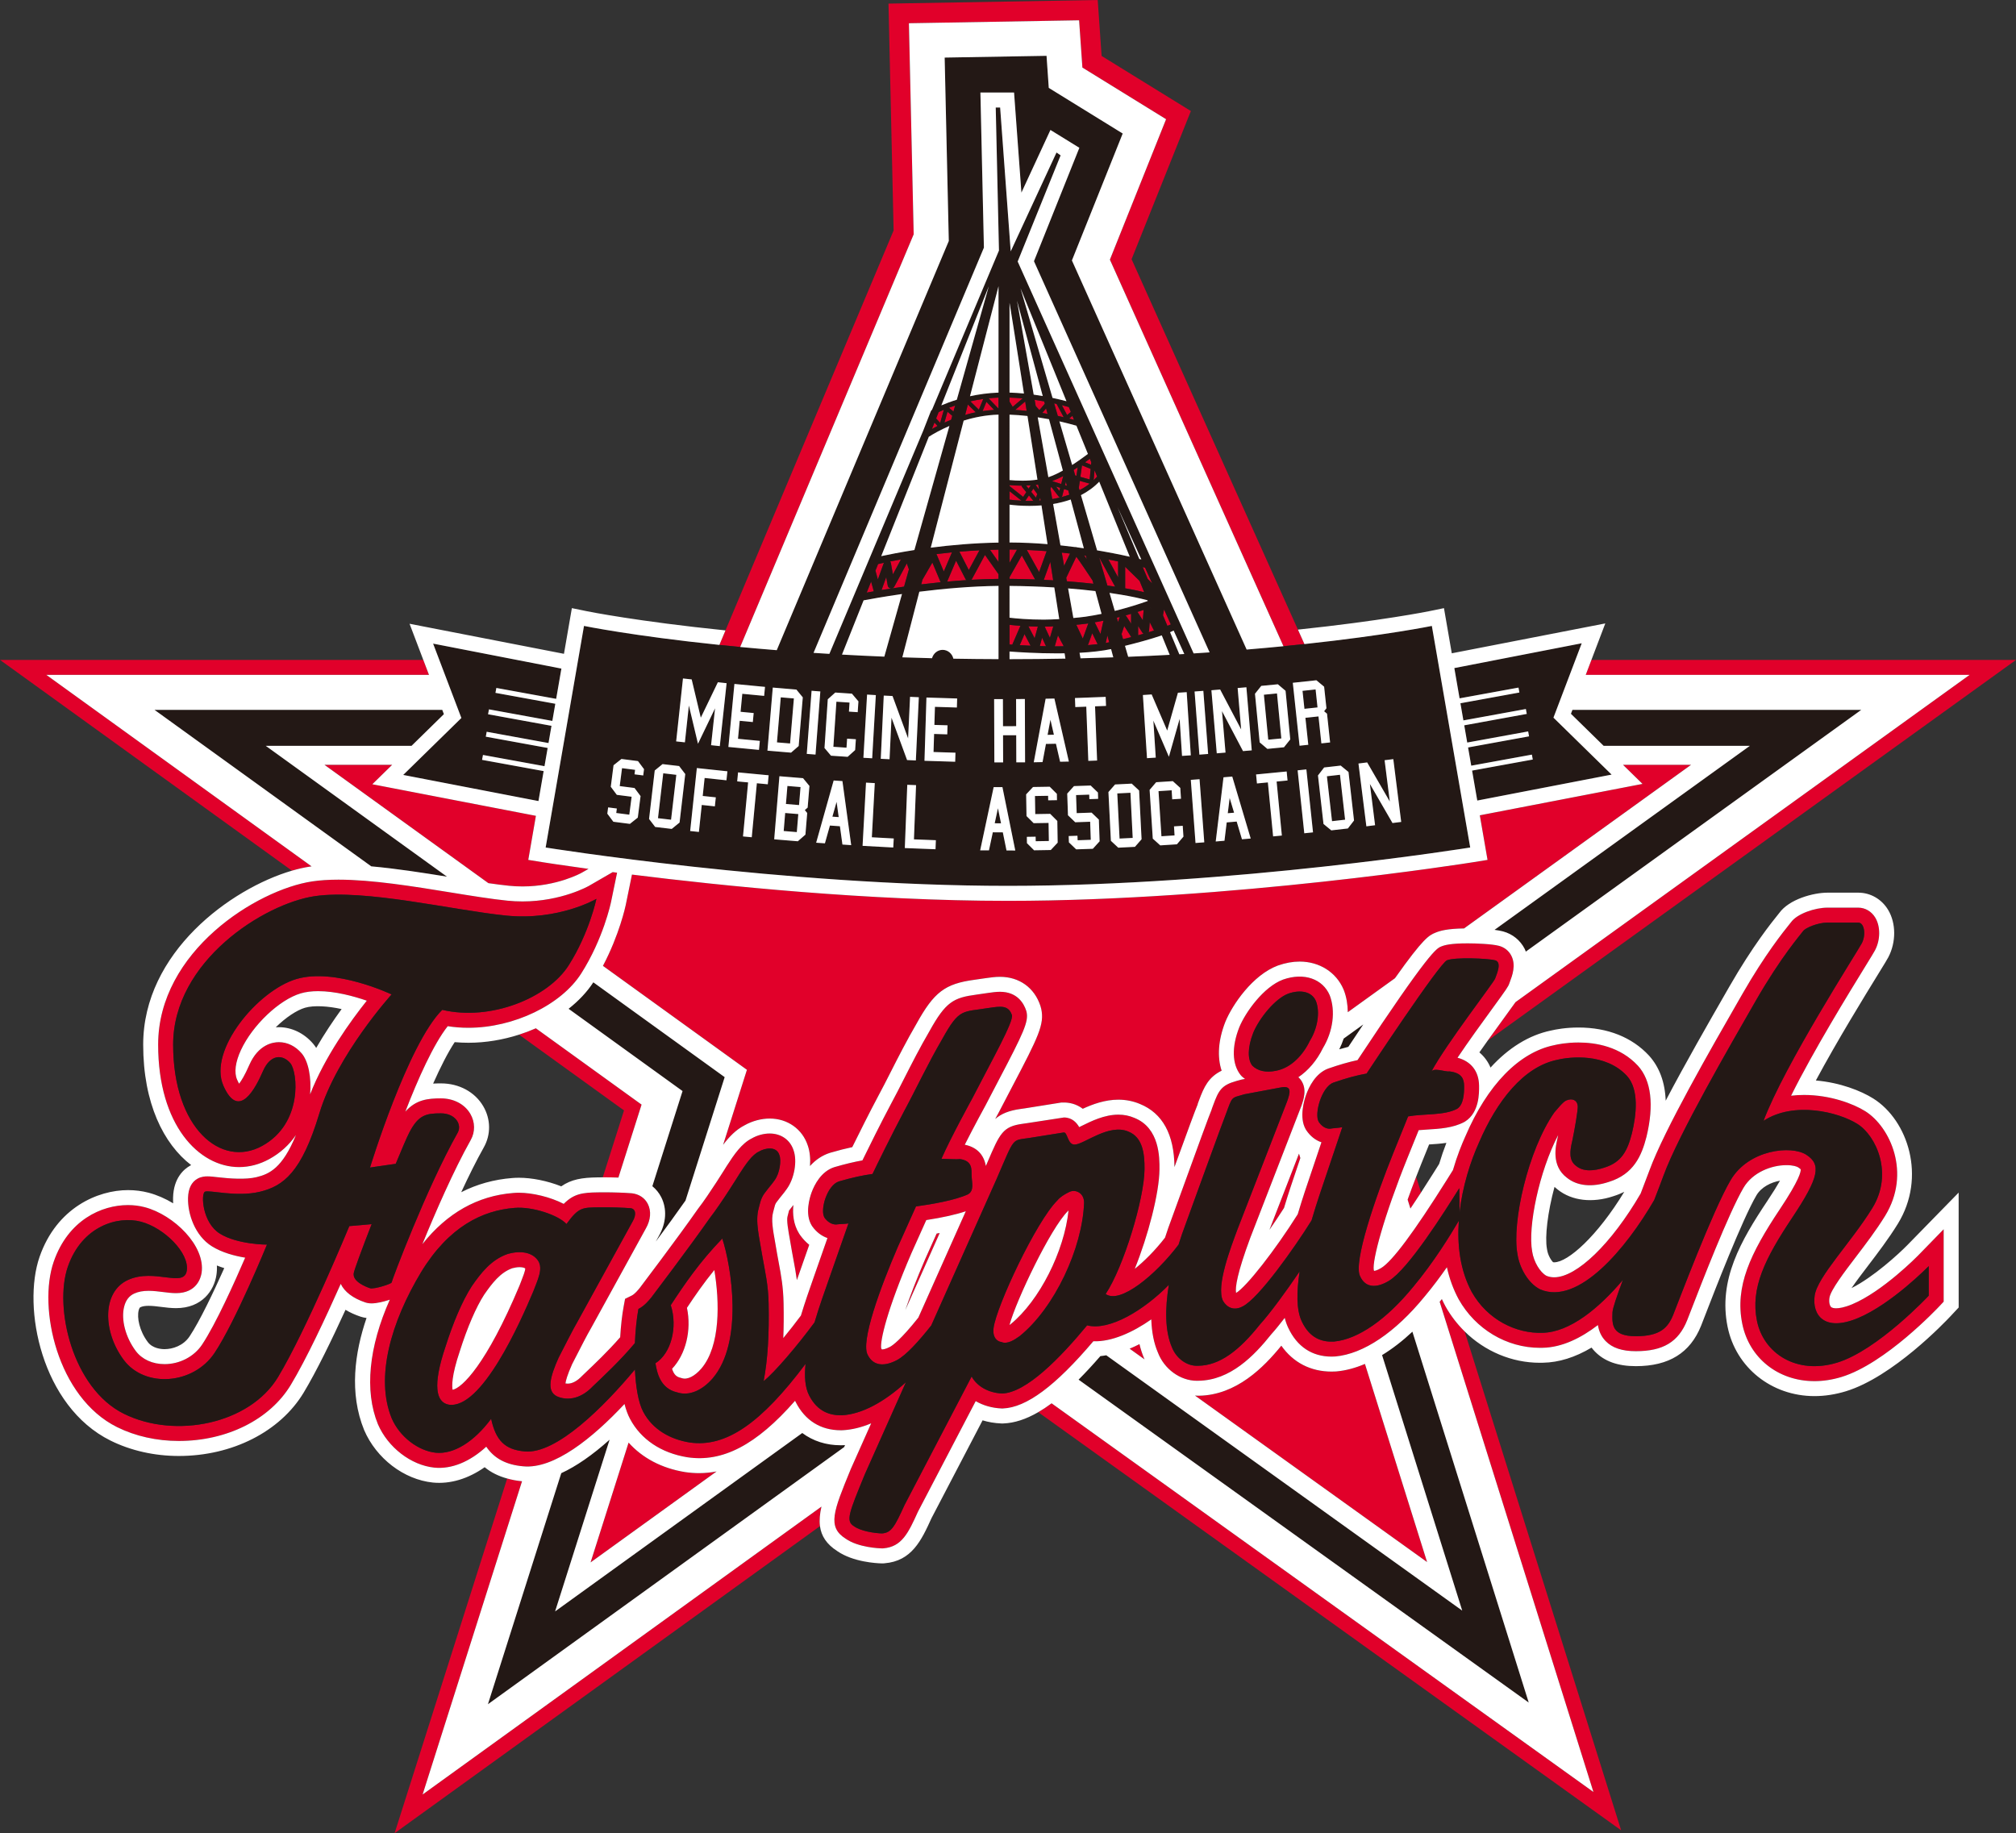 <?xml version="1.0" encoding="utf-8"?>
<!-- Generator: Adobe Illustrator 16.0.0, SVG Export Plug-In . SVG Version: 6.00 Build 0)  -->
<!DOCTYPE svg PUBLIC "-//W3C//DTD SVG 1.1//EN" "http://www.w3.org/Graphics/SVG/1.1/DTD/svg11.dtd">
<svg version="1.1" xmlns="http://www.w3.org/2000/svg" xmlns:xlink="http://www.w3.org/1999/xlink" x="0px" y="0px"
	 width="286.081px" height="260.134px" viewBox="0 0 286.081 260.134" enable-background="new 0 0 286.081 260.134"
	 xml:space="preserve">
<rect x="0" y="0" width="286.081" height="260.134" fill="#333333" stroke="none"/>
<g>
	<path fill="none" d="M44.871,148.701c1.185-2.047,2.454-3.928,3.606-5.513c-1.867-0.415-3.931-0.563-5.202-0.187
		c-1.171,0.346-2.725,1.38-4.145,2.774c0.146-0.011,0.292-0.017,0.439-0.017c1.824,0,3.598,0.855,4.866,2.348
		C44.592,148.292,44.737,148.49,44.871,148.701z"/>
	<path fill="none" d="M24.982,185.626c-0.717,0-1.416-0.088-2.092-0.173c-0.608-0.077-1.236-0.156-1.792-0.156
		c-0.493,0-0.872,0.063-1.158,0.191c-0.052,0.023-0.162,0.072-0.257,0.443c-0.265,1.029,0.092,2.906,1.289,4.503
		c0.685,0.913,1.896,1.011,2.385,1.011c1.13,0,2.657-0.478,3.551-1.818c1.426-2.139,3.373-6.22,4.917-9.679
		c-0.35-0.111-0.701-0.235-1.047-0.374c0.023,0.451,0.004,0.904-0.063,1.354C30.388,183.096,28.692,185.626,24.982,185.626z"/>
	<path fill="none" d="M65.449,169.176c2.229-1.135,4.644-1.809,7.239-2.012c0.274-0.024,0.61-0.039,0.955-0.039
		c1.803,0,4.026,0.432,6.001,1.219c1.422-0.992,2.94-1.243,5.18-1.272l0.711-0.006l3.015-9.498l-14.892-10.751
		c-2.302,0.737-4.75,1.152-7.19,1.152c-0.655,0-1.304-0.029-1.944-0.088c-0.967,1.468-2.021,3.546-3.06,5.882
		c0.374-0.022,0.744-0.029,1.107-0.029c2.574,0,4.82,1.214,6.009,3.247c1.071,1.832,1.098,4.016,0.071,5.84
		C67.581,164.724,66.489,166.931,65.449,169.176z"/>
	<path fill="none" d="M221.04,168.796c-0.158-0.121-0.308-0.246-0.448-0.374c-0.97,3.587-1.387,7.09-1.073,8.778l0.025,0.147
		c0.115,0.769,0.576,1.512,0.851,1.762c0.048,0.01,0.098,0.014,0.154,0.014c1.954-0.001,6.122-3.719,9.941-9.999
		c-0.472,0.235-0.987,0.444-1.551,0.619C225.996,170.727,223.066,170.415,221.04,168.796z"/>
	<path fill="none" d="M200.958,166.991l0.696,2.218c0.565-0.871,1.169-1.815,1.826-2.863l0.743-1.186
		c0.303-1.011,0.646-2.011,1.025-2.984c-0.838,0.121-1.667,0.177-2.454,0.226l-1.115,2.755
		C201.424,165.79,201.192,166.39,200.958,166.991z"/>
	<path fill="#E1002A" d="M205.14,185.414c0.743,1.318,1.66,2.498,2.704,3.525l22.205,70.786l-82.717-59.335
		c0.616-0.356,1.247-0.773,1.896-1.256l76.887,55.152l-21.819-69.56c0.104-0.127,0.207-0.251,0.311-0.381
		C204.774,184.708,204.952,185.063,205.14,185.414z M85.535,167.066l0.225-0.002c0.633,0,1.323,0.014,1.995,0.036l3.287-10.355
		l-15.001-10.829c-0.771,0.34-1.567,0.641-2.383,0.901l14.892,10.751L85.535,167.066z M44.217,122.941L6.577,95.768h54.297
		l-0.808-2.126H0l41.427,29.907c0.907-0.266,1.773-0.461,2.579-0.581C44.075,122.958,44.147,122.951,44.217,122.941z
		 M116.568,213.79l-56.6,40.854l14.11-44.454c-0.014-0.001-0.027-0.001-0.041-0.002c-0.742-0.064-1.419-0.207-2.067-0.385
		l-15.975,50.331l60.362-43.57C116.245,215.723,116.337,214.799,116.568,213.79z M279.495,95.768l-64.435,46.435
		c-0.37,0.523-0.873,1.214-1.577,2.181c-0.682,0.937-1.521,2.09-2.379,3.29l74.977-54.031h-60.25l-0.809,2.126H279.495z
		 M199.749,170.229l0.396,1.265c0.463-0.687,0.968-1.451,1.51-2.285l-0.696-2.218C200.516,168.132,200.111,169.215,199.749,170.229z
		 M182.207,171.412c0.324-1.087,0.652-2.111,0.953-3.024l1.366-4.063l-0.194-0.619l-4.192,10.809
		C180.853,173.49,181.556,172.436,182.207,171.412z M74.967,122.02l1.082-6.252l-23.214-4.481l2.821-2.762h-9.616l23.266,16.796
		c1.047,0.15,2.047,0.283,2.938,0.372c0.632,0.063,1.274,0.095,1.909,0.095c4.905,0,8.321-1.902,8.354-1.921l1.007-0.57
		c-3.975-0.546-6.334-0.92-6.422-0.935L74.967,122.02z M111.966,171.783c-0.032,0.102-0.05,0.201-0.073,0.295
		c-0.045,0.184-0.089,0.362-0.138,0.536c-0.154,0.549,0.107,2.01,0.338,3.298c0.095,0.532,0.194,1.084,0.286,1.659
		c0.068,0.387,0.148,0.813,0.224,1.223c0.175,0.939,0.345,1.853,0.477,2.854c0.122-0.347,0.239-0.681,0.351-1l1.403-4.008
		c-0.479-0.386-0.914-0.848-1.292-1.378l-0.152-0.229c-0.809-1.304-0.93-2.779-0.802-4.044
		C112.448,171.16,112.272,171.377,111.966,171.783z M99.221,209.041c-0.663,0-1.335-0.05-1.999-0.148
		c-3.318-0.538-6.064-2.001-8.021-4.185l-5.396,16.999l17.88-12.906C100.882,208.953,100.062,209.041,99.221,209.041z
		 M189.689,194.602l-0.147,0.011c-0.196,0.011-0.393,0.017-0.59,0.017c-2.974,0-5.448-1.29-7.125-3.674
		c-2.522,3.105-6.394,6.999-11.659,7.099c-0.199,0.01-0.394-0.016-0.592-0.021l32.935,23.624l-8.818-28.111
		C192.334,194.122,190.993,194.484,189.689,194.602z M161.699,190.733c-0.454,0.233-0.921,0.449-1.396,0.647l2.122,1.521
		c-0.021-0.053-0.053-0.101-0.074-0.154C162.085,192.12,161.869,191.448,161.699,190.733z M105.992,151.805l-3.378,10.644
		c0.871-1.161,1.83-2.151,3.055-2.776c1.074-0.607,2.357-0.952,3.558-0.952c2.531,0,4.635,1.495,5.4,3.823
		c0.298,0.856,0.396,1.872,0.316,2.912c0.802-0.892,1.759-1.529,2.828-1.867l0.097-0.029c1.126-0.326,2.119-0.58,3.072-0.783
		c0.975-1.982,2.447-4.926,3.638-7.159c0.609-1.124,1.212-2.312,1.841-3.55c1.064-2.093,2.271-4.465,3.633-6.795
		c2.491-4.498,4.041-5.682,8.244-6.244c0.38-0.051,0.811-0.107,1.305-0.189l0.363-0.052c0.581-0.083,1.239-0.177,1.94-0.177
		c2.738,0,4.881,1.539,5.734,4.117l0.119,0.438c0.47,2.178-0.392,3.936-4.12,11.032c-0.606,1.154-1.25,2.378-1.897,3.635
		l-0.055,0.103c-0.007,0.013-0.182,0.331-0.461,0.847c0.864-0.752,1.979-1.206,3.637-1.427c0.169-0.022,0.36-0.048,0.577-0.082
		l5.164-0.824l0.378-0.003c0.682,0,1.703,0.152,2.669,0.887c1.375-0.633,3.134-1.29,5.051-1.29c1.08,0,2.11,0.205,3.063,0.61
		c3.211,1.309,4.858,4.318,4.899,8.949c2.033-5.595,2.875-7.88,3.305-8.925l-0.019-0.007l0.194-0.526
		c0.716-1.945,1.372-3.307,3.213-4.216c-0.647-1.952-0.483-4.372,0.531-6.942c0.993-2.413,3.867-6.644,7.45-7.978
		c1.099-0.383,2.109-0.562,3.092-0.562c2.802,0,5.187,1.514,6.224,3.949l0.06,0.147c0.361,0.946,0.533,1.998,0.547,3.087
		l6.692-4.822c4.08-5.765,4.845-6.086,5.739-6.46c0.676-0.282,1.703-0.565,4.062-0.603l32.223-23.222h-9.666l2.771,2.712
		l-23.088,4.457l1.096,6.327l-2.124,0.342c-0.34,0.055-34.363,5.469-65.938,5.469c-19.787,0-40.531-2.126-53.349-3.727l-0.882,4.31
		c-0.041,0.195-0.897,4.208-3.236,8.642L105.992,151.805z M128.485,185.861l4.86-10.894c-0.141,0.025-0.285,0.051-0.43,0.076
		l-1.615,3.597c-1.25,2.899-2.171,5.312-2.822,7.229C128.481,185.867,128.483,185.864,128.485,185.861z M272.173,178.178
		l3.648-3.744v10.267l-0.573,0.612c-0.313,0.334-7.711,8.188-13.934,10.082c-1.289,0.392-2.579,0.591-3.836,0.591
		c-5.139,0-9.255-3.271-10.242-8.14c-1.073-5.295,1.137-9.959,5.315-16.228c2.827-4.24,3.023-5.397,2.972-5.701h-0.001
		c-0.009,0-0.095-0.103-0.357-0.271c-0.177-0.115-0.727-0.31-1.659-0.31c-2.097,0-4.797,0.997-6.101,3.224
		c-2.108,3.6-5.969,13.574-7.422,17.33c-0.261,0.673-0.455,1.175-0.564,1.448c-1.233,3.083-3.412,4.398-7.286,4.398
		c-1.953,0-3.356-0.471-4.289-1.439c-0.674-0.698-0.968-1.496-1.089-2.27c-2.386,1.824-5.078,3.178-7.847,3.224
		c-0.102,0.004-0.243,0.006-0.386,0.006c-4.718,0-9.137-2.639-11.531-6.888c-0.752-1.396-1.308-2.912-1.669-4.546
		c-0.927,1.328-1.989,2.753-3.146,4.138c-4.187,5.129-8.694,8.163-12.681,8.523c-0.23,0.015-0.387,0.019-0.545,0.019
		c-2.768,0-4.895-1.417-6.15-4.1c-0.2-0.422-0.363-0.887-0.49-1.396c-0.691,0.898-1.349,1.709-1.904,2.321
		c-2.442,3.06-5.821,6.552-10.352,6.601c-0.004,0.002-0.104,0.005-0.206,0.005c-2.368,0-4.649-1.658-5.546-4.032
		c-0.554-1.284-0.865-2.854-0.928-4.68c-2.61,1.833-5.609,3.201-8.225,3.104c-5.402,6.37-9.499,9.407-12.841,9.537l-0.087,0.004
		l-0.087-0.004c-1.36-0.059-2.619-0.424-3.678-1.041l-8.189,15.682c-1.366,3.011-2.282,4.997-4.928,5.208l-0.111,0.009l-0.112-0.003
		c-0.339-0.009-3.323-0.12-5.11-1.375c-2.643-1.669-1.731-3.893,0.671-9.75l0.083-0.2l2.864-6.421
		c-1.385,0.581-2.739,0.912-4.037,0.98l-0.265,0.005c-2.863,0-5.077-1.381-6.402-3.993c-0.033-0.063-0.064-0.128-0.095-0.193
		c-5.521,6.309-10.312,8.765-15.292,8.017c-3.712-0.602-6.592-2.538-8.135-5.458c-0.307-0.58-0.566-1.281-0.778-2.102
		c-4.519,4.829-10.004,9.275-14.376,8.844c-2.395-0.209-4.099-1.095-5.24-2.784c-2.351,2.156-4.928,3.215-7.376,2.97
		c-3.301-0.339-6.588-2.874-8.001-6.164c-1.931-4.729-1.292-10.977,1.688-17.667c-0.076,0.024-0.154,0.05-0.224,0.071
		c-0.664,0.207-1.611,0.454-2.357,0.454c-0.33,0-0.625-0.045-0.901-0.138c-1.75-0.583-2.954-1.513-3.481-2.631
		c-2.113,4.753-4.89,10.695-7.089,14.338c-2.962,4.906-9.051,7.955-15.891,7.955c-3.135,0-6.161-0.679-8.749-1.961
		c-8.494-4.211-11.273-16.947-9.001-23.479c2.06-5.924,6.794-8.034,10.538-8.034c0.827,0,1.63,0.102,2.388,0.302
		c4.12,1.089,8.633,5.483,8.06,9.309c-0.102,0.677-0.664,2.887-3.628,2.887c-0.583,0-1.187-0.076-1.826-0.156
		c-0.673-0.085-1.369-0.173-2.059-0.173c-0.811,0-1.456,0.12-2.03,0.378c-0.736,0.331-1.208,0.938-1.444,1.853
		c-0.472,1.83,0.19,4.365,1.647,6.309c0.888,1.184,2.377,1.862,4.085,1.861c2.145,0,4.183-1.06,5.32-2.766
		c1.958-2.938,4.628-8.883,6.117-12.341c-1.506-0.247-3.29-0.718-4.725-1.614c-2.408-1.505-3.442-4.608-3.384-6.856
		c0.035-1.34,0.49-2.263,1.354-2.742c0.522-0.29,1.051-0.324,1.403-0.324c0.435,0,0.942,0.06,1.585,0.134
		c1.541,0.179,3.856,0.344,5.359-0.019c1.857-0.446,3.692-1.3,5.613-5.978c-0.963,1.404-2.241,2.564-3.781,3.409
		c-1.375,0.754-2.821,1.137-4.297,1.137c-5.703,0-11.477-5.969-11.477-17.376c0-13.252,14.024-21.995,21.875-23.165
		c1.105-0.165,2.325-0.245,3.73-0.245c4.751,0,10.647,0.958,15.85,1.804c3.001,0.488,5.836,0.949,8.133,1.179
		c0.702,0.07,1.415,0.105,2.12,0.105c5.535,0,9.372-2.18,9.41-2.202l3.387-1.957c0.207,0.027,0.41,0.054,0.621,0.081l-0.855,4.145
		c-0.044,0.212-1.115,5.249-4.225,10.145c-2.84,4.472-9.579,7.718-16.022,7.718c-0.999,0-1.979-0.076-2.93-0.227
		c-2.028,2.56-4.24,7.519-6.015,12.122c1.521-1.706,3.207-1.879,5.047-1.879c1.81,0,3.371,0.82,4.174,2.194
		c0.686,1.173,0.706,2.565,0.054,3.724c-2.417,4.297-5.032,10.3-6.855,14.766c3.511-4.422,7.838-6.863,12.91-7.259
		c0.238-0.021,0.51-0.033,0.79-0.033c1.913,0,4.455,0.599,6.355,1.582c1.426-1.436,2.639-1.606,4.854-1.636l0.908-0.008
		c1.286,0,2.814,0.054,3.892,0.137c1.045,0.116,1.851,0.665,2.281,1.512c0.512,1.007,0.411,2.273-0.276,3.477l-7.736,14.069
		c-0.61,1.042-1.531,2.847-2.204,4.165l-0.532,1.037c-0.699,1.569-0.895,2.352-0.94,2.725c0.092,0.017,0.2,0.029,0.32,0.029
		c0.649,0,1.352-0.377,2.032-1.092l0.442-0.423c1.321-1.255,3.263-3.098,4.97-5.066c0.093-1.618,0.268-3.16,0.5-4.405l0.194-1.045
		l0.952-0.472c0.424-0.21,0.889-0.778,1.139-1.084c0.007-0.012,5.351-7.056,8.208-11.149l0.065-0.089
		c1.556-1.999,4.029-6.009,4.054-6.049c1.078-1.68,2.145-3.217,3.552-3.919c0.77-0.446,1.693-0.701,2.554-0.701
		c1.618,0,2.907,0.906,3.384,2.372c0.553,1.534,0.118,4.031-0.973,5.517c-0.294,0.416-0.452,0.608-0.663,0.866
		c-0.171,0.209-0.385,0.471-0.812,1.041c-0.158,0.224-0.225,0.476-0.336,0.934c-0.039,0.158-0.077,0.313-0.119,0.463
		c-0.287,1.018-0.019,2.515,0.292,4.248c0.093,0.519,0.189,1.058,0.279,1.618c0.076,0.428,0.156,0.861,0.234,1.277
		c0.341,1.83,0.635,3.41,0.684,5.738c0.037,1.776,0.024,3.424-0.04,4.954c0.846-1.027,1.71-2.128,2.5-3.191
		c0.582-1.928,1.242-3.805,1.779-5.33l1.986-5.673c-0.829-0.283-1.579-0.854-2.15-1.654l-0.076-0.113
		c-1.026-1.655-0.275-4.027-0.021-4.715c0.401-1.082,1.355-2.987,3.237-3.582c1.513-0.439,2.753-0.738,3.973-0.956
		c0.9-1.848,2.679-5.434,4.07-8.042c0.611-1.128,1.223-2.332,1.86-3.587c1.103-2.168,2.242-4.409,3.573-6.686
		c2.325-4.198,3.413-4.771,6.691-5.21c0.399-0.054,0.851-0.113,1.37-0.199l0.316-0.045c0.536-0.076,1.09-0.155,1.641-0.155
		c2.468,0,3.387,1.666,3.715,2.659l0.06,0.219c0.297,1.377-0.426,2.936-3.924,9.595c-0.609,1.16-1.254,2.389-1.905,3.65
		c-0.041,0.075-1.596,2.904-2.943,5.578c1.686,0.349,2.689,1.359,2.994,3.015l0.251-0.584c1.741-4.063,2.155-5.028,4.989-5.405
		c0.186-0.024,0.395-0.053,0.633-0.091l5.207-0.8c1.167,0,1.815,0.757,2.164,1.367c0.122-0.06,0.244-0.12,0.354-0.175
		c1.361-0.673,3.227-1.596,5.201-1.596c0.811,0,1.577,0.155,2.279,0.461c3.6,1.435,3.569,5.684,3.558,7.284
		c-0.025,3.381-1.616,9.452-3.508,14.14c1.329-1.067,2.867-2.582,4.296-4.428c0.287-0.902,0.601-1.801,0.932-2.676
		c4.146-11.427,5.287-14.55,5.697-15.533l-0.012-0.005l0.196-0.534c0.78-2.12,1.16-2.884,3.317-3.485l0.743-0.204l0.478-0.089
		c-0.15-0.116-0.309-0.22-0.445-0.354l-0.18-0.197c-1.217-1.526-1.285-3.998-0.187-6.782c0.881-2.139,3.453-5.737,6.214-6.766
		c3.019-1.053,5.642-0.064,6.618,2.229c0.855,2.233,0.465,5.137-0.965,7.5c-0.859,1.76-2.081,3.184-3.487,4.13
		c0.16,0.143,0.283,0.285,0.369,0.406c0.903,1.277,0.378,2.766,0.03,3.751l-7.211,18.606c-1.877,5.058-2.169,7.072-2.026,7.847
		c1.469-0.854,5.591-6.138,8.752-11.171c0.346-1.17,0.697-2.271,1.018-3.245l2.343-6.962c-0.856-0.291-1.6-0.885-2.157-1.723
		l-0.072-0.116c-0.975-1.69-0.202-4.182,0.058-4.905c0.395-1.099,1.324-3.04,3.116-3.71c1.601-0.556,2.893-0.93,4.178-1.207
		c10.195-15.42,11.201-15.841,11.869-16.121c0.499-0.207,1.374-0.445,3.753-0.445c1.091,0,3.429,0.074,4.464,0.355
		c0.768,0.209,1.387,0.706,1.74,1.401c0.688,1.348,0.125,2.834-0.212,3.722l-0.07,0.19c-0.154,0.464-0.336,0.733-2.423,3.599
		c-1.455,1.998-3.405,4.676-4.932,6.963c1.935,0.517,3.036,1.93,3.058,3.979c0.012,1.03,0.042,3.771-1.964,5.059l-0.156,0.092
		c-1.589,0.837-3.449,0.952-5.249,1.063c-0.414,0.026-0.816,0.051-1.198,0.084l-1.613,3.987c-3.304,8.192-5.001,14.46-4.761,15.88
		c0.02,0.043,0.037,0.076,0.052,0.101c0.146-0.015,0.469-0.087,1.001-0.409c1.566-0.945,4.688-5.136,9.28-12.455l0.898-1.433
		c0.604-2.067,1.282-3.727,1.759-4.778c3.138-7.329,7.632-11.945,12.638-12.96c0.401-0.1,1.708-0.372,3.411-0.372
		c2.463,0,5.928,0.572,8.452,3.303c1.887,2.087,2.299,5.563,1.209,10.068c-0.69,2.694-1.809,5.313-5.34,6.41
		c-2.379,0.792-4.49,0.597-5.962-0.595c-2.255-1.705-1.589-4.509-1.304-5.711c0.023-0.108,0.046-0.221,0.069-0.334
		c-2.694,5.162-4.332,13.038-3.685,16.517c0.221,1.463,1.12,2.962,2.03,3.449c0.348,0.142,0.704,0.21,1.09,0.21
		c3.21-0.001,8.13-4.77,12.271-11.882c0.475-1.218,0.904-2.345,1.255-3.301c2.092-5.722,8.735-17.283,12.706-24.19l0.509-0.887
		c3.193-5.561,5.802-8.796,6.658-9.859c0.101-0.125,0.174-0.213,0.215-0.268c0.865-1.212,3.416-2.065,5.158-2.065h4.375
		c0.979,0,1.883,0.527,2.415,1.409c0.759,1.256,0.745,3.167-0.034,4.645c-0.146,0.278-0.504,0.861-1.371,2.271
		c-2.22,3.605-7.379,11.987-10.536,18.36c0.595-0.071,1.209-0.107,1.843-0.107c3.698,0,6.992,1.244,8.689,2.31
		c3.521,2.211,6.546,8.772,2.805,14.853c-1.242,2.019-2.784,4.041-4.144,5.824c-1.604,2.104-3.6,4.721-3.749,5.793
		c-0.094,0.67,0.046,1.105,0.193,1.274c0.155,0.18,0.498,0.217,0.758,0.217c0.412,0,1.137-0.098,2.253-0.561
		C267.177,183.273,272.124,178.228,272.173,178.178z M177.715,151.222c0.771,0.751,1.92,1.015,3.346,0.722
		c2.186-0.403,3.877-2.288,4.805-4.234c1.119-1.801,1.471-4.095,0.877-5.647c-0.588-1.381-2.211-1.663-3.92-1.069
		c-1.896,0.706-4.146,3.534-4.979,5.554C177.014,148.651,177.038,150.373,177.715,151.222z M44.006,155.289
		c2.086-5.355,5.777-10.448,8.044-13.289c-1.87-0.645-4.478-1.354-6.907-1.354c-0.93,0-1.761,0.106-2.471,0.316
		c-3.03,0.896-6.834,4.501-8.48,8.038c-0.793,1.703-0.988,3.193-0.55,4.195c0.106,0.242,0.203,0.434,0.287,0.584
		c0.32-0.414,0.811-1.196,1.442-2.644c1.279-2.935,3.362-3.251,4.198-3.251c1.217,0,2.37,0.567,3.246,1.599
		C43.757,150.592,44.209,152.907,44.006,155.289z M55.57,181.986c0-0.188,4.875-13.25,9.375-21.25
		c0.649-1.154-0.313-2.75-2.375-2.75s-3.188,0.188-4.5,2.75c-0.35,0.683-1.06,2.336-1.915,4.41
		c-1.928,0.278-3.647,0.527-3.647,0.527s5.375-17.563,10.25-22.375c6.875,1.625,15-1.688,17.938-6.313s3.938-9.438,3.938-9.438
		s-5.313,3.125-12.813,2.375s-20.063-3.813-27.188-2.75s-20.063,9.188-20.063,21.063s6.813,17.563,12.625,14.375s5.063-10.5,4-11.75
		s-2.813-1.313-3.875,1.125s-3.438,7.063-5.625,2.063s4.875-13.5,10.375-15.125s13.5,2.188,13.5,2.188s-7.75,8.563-10.25,16.875
		s-5.063,10.313-8.438,11.125s-7.25-0.313-7.813,0s-0.375,4.375,2.125,5.938s6.688,1.563,6.688,1.563s-4.438,10.875-7.438,15.375
		s-9.875,5-12.875,1s-3.125-9.688,0.625-11.375s7.938,1.188,8.313-1.313s-3.188-6.063-6.5-6.938s-8.375,0.625-10.375,6.375
		s0.625,17.25,7.938,20.875s17.875,1.438,21.875-5.188s10.125-21.438,10.125-21.438s1.638-0.129,3.167-0.277
		c-1.366,3.519-2.465,6.482-2.542,6.965c-0.188,1.188,1.75,1.938,2.313,2.125S55.57,182.173,55.57,181.986z M263.633,187.048
		c-4.813,2-6.5-0.5-6.125-3.188s5.188-7.563,8.188-12.438s0.563-10.25-2.125-11.938s-9-3.25-13.313-0.438
		c2.938-7.875,13.313-24,13.938-25.188s0.375-2.938-0.5-2.938s-3,0-4.375,0s-3.125,0.75-3.438,1.188s-3.125,3.625-6.75,9.938
		s-10.938,18.938-13.063,24.75c-0.369,1.008-0.826,2.203-1.33,3.494c-3.975,6.873-10.773,15.006-16.18,12.676
		c-1.744-0.865-2.941-3.114-3.223-4.989c-0.83-4.459,1.471-14.731,5.229-20.121c0.352-0.385,1.217-1.504,1.686-1.695
		c0.842-0.366,1.553-0.067,1.637,0.775c0.051,0.526-0.445,3.402-0.777,4.961c-0.346,1.456-0.508,2.771,0.545,3.545
		c1.061,0.881,2.605,0.71,4.021,0.239c2.459-0.764,3.271-2.409,3.904-4.88c0.623-2.575,1.047-6.188-0.703-8.125
		c-3.057-3.306-8.168-2.707-9.881-2.29c-4.777,0.968-8.588,5.832-11.123,11.753c-1.215,2.682-2.34,6.222-2.758,9.915l-0.035-3.451
		c-2.1,3.347-7.213,11.474-9.98,13.145c-1.752,1.06-3.33,1.031-4.088-0.628c-1.043-1.924,2.191-11.279,4.725-17.561l2.08-5.14
		c2.225-0.406,5.113-0.104,6.959-1.078c0.922-0.592,0.998-2.192,0.986-3.248c-0.01-0.949-0.297-1.849-2.063-2.056
		c-0.555,0.102-2.246-0.603-2.598,0.053c2.115-3.953,8.883-12.68,9.066-13.234c0.186-0.555,1.018-2.311,0-2.587
		c-1.016-0.276-5.729-0.463-6.838,0c-1.107,0.463-11.404,16.071-11.404,16.071c-1.389,0.253-2.777,0.613-4.719,1.286
		c-1.664,0.622-2.738,4.414-2.076,5.563c0.377,0.566,0.938,0.993,1.588,0.979c0.463-0.085,1.113-0.097,1.762-0.216l-3.285,9.765
		c-0.34,1.031-0.715,2.209-1.08,3.46c-2.402,3.857-7.492,11.063-9.77,12.2c-1.199,0.656-2.225,0.199-2.793-0.775
		c-1.041-2.075,1.131-7.67,2.031-10.109l7.055-18.186c0.449-1.272,0.719-2.296-0.855-2.002c-1.297,0.243-4.91,0.918-5.188,0.971
		c-1.943,0.579-1.668,0.203-2.662,2.876c-0.092,0.124-5.689,15.551-5.689,15.551c-0.357,0.942-0.695,1.922-1.004,2.916
		c-3.232,4.287-8.309,8.483-10.344,7.001c2.535-3.814,5.482-13.48,5.514-17.723c0.016-2.173-0.246-4.508-2.281-5.319
		c-2.775-1.21-6.324,1.836-7.625,1.835c-1.02,0.061-1.006-1.801-1.563-1.713c-0.279,0.045-3.997,0.638-4.833,0.771
		c-2.601,0.416-2.039-0.294-4.682,5.812l-9.281,20.804c-1.764,2.234-3.562,4.222-4.858,4.91c-1.764,0.939-3.36,0.863-4.145-0.715
		c-1.071-1.836,1.77-9.575,4.276-15.383l2.56-5.702c2.246-0.312,5.519-0.865,7.378-1.719c0.927-0.526,0.539-1.672,0.519-2.662
		c-0.019-0.891,0.132-2.093-1.656-2.341c-0.562,0.078-1.878-0.037-2.629-0.032c1.343-3.065,4.368-8.559,4.368-8.559
		c2.977-5.773,5.849-10.858,5.641-11.822c-0.502-1.519-1.716-1.249-3.307-1.028c-3.741,0.618-4.13-0.023-6.572,4.385
		c-2.084,3.564-3.766,7.195-5.393,10.199c-1.715,3.217-4.064,8.013-4.513,8.968c-1.403,0.195-2.805,0.489-4.765,1.058
		c-1.678,0.53-2.73,4.053-2.05,5.148c0.387,0.542,0.959,0.959,1.616,0.967c0.468-0.065,1.125-0.057,1.78-0.147l-2.737,7.82
		c-0.614,1.752-1.405,3.952-2.074,6.216c-2.415,3.291-5.751,7.193-7.225,8.333c0.594-3.06,0.797-6.761,0.708-11.016
		c-0.056-2.672-0.466-4.303-0.892-6.726c-0.433-2.718-1.042-4.915-0.518-6.775c0.174-0.62,0.253-1.325,0.801-2.097
		c0.913-1.218,0.915-1.118,1.462-1.89c0.73-0.994,0.973-2.815,0.676-3.566c-0.403-1.334-2.086-1.002-2.92-0.489
		c-0.929,0.427-1.84,1.744-2.749,3.16c0,0-2.542,4.125-4.187,6.239c-2.916,4.177-8.305,11.277-8.305,11.277
		c-0.366,0.447-1.006,1.23-1.842,1.645c-0.249,1.335-0.427,3.045-0.502,4.844c-2.051,2.46-4.528,4.766-5.959,6.128
		c-1.941,2.04-3.916,1.974-5.123,1.417c-1.484-0.745-0.955-2.764,0.253-5.463c0.698-1.351,1.999-3.957,2.791-5.309l7.752-14.099
		c0.496-0.869,0.428-1.73-0.324-1.814c-1.032-0.08-2.818-0.149-4.325-0.127c-2.541,0.037-3.01-0.052-4.774,2.369
		c-1.093-1.229-4.821-2.515-7.368-2.285c-4.528,0.354-9.3,2.628-13.254,9.103c-4.252,7.055-6.553,14.942-4.182,20.749
		c1.145,2.666,3.817,4.637,6.256,4.888c2.534,0.25,5.408-1.517,7.858-4.809c0.664,3.055,1.943,4.377,4.757,4.622
		c4.508,0.444,11.308-6.416,15.647-11.621c0.119,2.438,0.479,4.68,1.178,6.002c1.369,2.589,3.931,3.921,6.568,4.349
		c5.245,0.779,10.268-2.884,16.467-11.146c-0.18,1.77-0.075,3.337,0.504,4.463c1.175,2.317,2.97,2.863,4.659,2.827
		c2.794-0.147,5.98-1.853,9.08-4.693l-5.828,13.063c-2.268,5.529-2.741,6.638-1.539,7.375c0.922,0.68,2.869,0.99,3.982,1.019
		c1.3-0.104,1.77-0.901,3.185-4.021l9.525-18.241c0.733,1.331,2.304,2.32,4.345,2.408c3.433-0.134,8.202-5.028,12.042-9.67
		c3.191,0.817,8.104-2.182,11.598-5.748c-0.555,3.378-0.551,6.558,0.426,8.829c0.572,1.515,2.07,2.748,3.74,2.652
		c3.063-0.033,5.824-2.171,8.756-5.854c1.391-1.521,3.738-4.722,5.637-7.529c-0.438,2.835-0.48,5.433,0.303,7.082
		c1.141,2.437,2.908,2.958,4.578,2.865c3.43-0.311,7.484-3.167,11.24-7.769c2.938-3.518,5.25-7.305,6.469-9.367
		c-0.244,3.488,0.188,7.046,1.83,10.094c2.248,3.989,6.34,5.931,10.029,5.8c3.873-0.064,8.006-3.456,11.426-7.504
		c-0.861,2.29-1.457,4.042-1.479,4.614c-0.063,1.688-0.125,3.375,3.313,3.375s4.563-1.188,5.313-3.063s5.563-14.688,8.125-19.063
		s8.625-5,10.75-3.625s1.875,3.125-2,8.938s-5.938,10-5,14.625s5.625,7.688,11.375,5.938s13-9.5,13-9.5v-4.199
		C273.696,179.662,268.446,185.048,263.633,187.048z M131.443,173.131l-2.082,4.639c-3.505,8.124-4.495,12.526-4.312,13.565h0
		c0.058,0.117,0.099,0.152,0.099,0.153c0.178-0.008,0.531-0.043,1.142-0.368c0.384-0.204,1.531-1.012,4.025-4.145l6.735-15.097
		C135.65,172.353,133.796,172.767,131.443,173.131z M76.375,178.919c0.719,1.139-0.078,2.684-0.691,4.32
		c-1.82,4.337-7.363,16.869-12.045,16.077c-1.778-0.356-2.272-2.743-0.418-8.23c1.037-3.271,2.354-6.452,3.733-8.579
		c1.277-1.839,2.746-3.775,5.122-4.578C73.878,177.424,75.564,177.686,76.375,178.919z M74.536,180.005
		c-0.181-0.17-0.62-0.192-0.811-0.192c-0.307,0-0.659,0.051-1.022,0.148c-1.701,0.598-2.865,2.119-4.003,3.759
		c-1.141,1.763-2.381,4.626-3.452,8.009c-1.205,3.564-1.12,5.017-1.023,5.485c1.342-0.27,4.794-3.587,9.499-14.798
		c0.06-0.162,0.153-0.399,0.245-0.635C74.194,181.208,74.529,180.359,74.536,180.005z M153.838,170.676
		c-0.232,6.442-4.191,14.928-9.139,18.921c-0.747,0.532-1.773,1.213-2.605,0.829c-0.463-0.029-1.295-0.518-1.098-1.994
		c0.393-3.061,6.05-15.123,9.04-18.08c0.375-0.474,1.027-0.886,1.68-1.198C152.555,168.71,153.85,169.227,153.838,170.676z
		 M151.631,171.762l-0.101,0.102c-2.455,2.428-7.327,12.647-8.279,16.151c0.05-0.035,0.104-0.072,0.161-0.112
		C147.502,184.57,151.023,177.567,151.631,171.762z M102.496,175.753c1.304,3.987,3.03,14.666-1.367,19.843
		c-1.467,1.691-3.326,2.545-5.027,1.987c-2.451-0.553-2.875-2.877-3.09-4.136c2.224-1.4,3.178-5.106,2.174-8.243
		C97.187,182.149,99.281,179.08,102.496,175.753z M101.367,180.22c-1.486,1.819-2.711,3.588-3.886,5.362
		c0.674,3.208-0.178,6.608-2.113,8.652c0.254,0.798,0.605,1.141,1.201,1.274l0.194,0.054c0.786,0.261,1.83-0.288,2.759-1.359
		C102.255,190.987,102.123,184.743,101.367,180.22z M105.035,91.808l24.621-58.559L128.98,3.296l24.151-0.416l0.467,6.706
		l11.877,7.33L157.5,36.845L182.131,91.7c1.021-0.101,2.02-0.202,2.972-0.304l-0.921-2.051l-23.604-52.564l8.414-21.025
		l-12.668-7.818L155.772,0l-29.69,0.511l0.726,32.197l-23.859,56.748l-0.865,2.058C103.038,91.613,104.016,91.711,105.035,91.808z
		 M124.23,80.978l0.343,1.253l0.858-2.374c-0.322,0.068-0.601,0.13-0.828,0.182L124.23,80.978z M162.158,80.466l0.708,1.686
		c0.232,0.229,0.447,0.443,0.642,0.638l-1.016-2.236C162.398,80.529,162.291,80.5,162.158,80.466z M122.988,84.092
		c0.288-0.053,0.619-0.112,1.009-0.18l-0.382-1.394L122.988,84.092z M159.667,80.431v3.05c0.975,0.171,1.882,0.355,2.7,0.551
		l-0.652-1.604C161.067,81.792,160.371,81.113,159.667,80.431z M155.994,79.16l1.147,3.928c0.375,0.052,0.742,0.104,1.103,0.16
		l-2.223-4.083C156.012,79.164,156.003,79.162,155.994,79.16z M158.667,79.666c-0.435-0.089-0.893-0.18-1.382-0.272l1.382,2.539
		V79.666z M126.707,81.506l1.144-2.123c-0.566,0.103-1.087,0.201-1.544,0.293c0.046,0.062,0.097,0.122,0.111,0.201L126.707,81.506z
		 M125.974,83.095l-0.214-1.204l-0.665,1.838c0.916-0.15,1.995-0.317,3.198-0.485l0.688-2.44l-0.298-0.857l-1.776,3.298
		c-0.101,0.187-0.311,0.292-0.52,0.256C126.177,83.467,126.011,83.304,125.974,83.095z M129.45,79.108l0.005,0.015l0.005-0.017
		C129.457,79.107,129.454,79.107,129.45,79.108z M141.695,77.992c-0.407,0.007-0.809,0.019-1.208,0.032l1.208,1.717V77.992z
		 M134.403,82.533c0.896-0.082,1.812-0.153,2.738-0.213c-0.044-0.04-0.092-0.076-0.12-0.13l-1.348-2.631L134.403,82.533z
		 M133.928,81.099l1.162-2.72c-0.763,0.075-1.495,0.156-2.202,0.243L133.928,81.099z M143.258,79.872l1.064-1.877
		c-0.354-0.007-0.708-0.014-1.064-0.015C143.258,78.619,143.258,79.251,143.258,79.872z M138.992,78.087
		c-0.977,0.051-1.931,0.115-2.849,0.194l1.335,2.606L138.992,78.087z M141.695,81.477l-1.923-2.731l-1.866,3.453
		c-0.017,0.032-0.049,0.049-0.073,0.076c1.282-0.074,2.577-0.118,3.862-0.131V81.477z M153.847,78.818
		c0.112,0.155,0.237,0.331,0.374,0.527l-0.133-0.492C154.009,78.842,153.927,78.83,153.847,78.818z M130.9,82.264l-0.171,0.661
		c0.887-0.108,1.814-0.211,2.77-0.306c-0.009-0.017-0.028-0.025-0.036-0.043l-1.152-2.746L130.9,82.264z M149.043,79.723
		l-0.925,2.556c0.448,0.022,0.893,0.046,1.335,0.072C149.321,81.499,149.184,80.623,149.043,79.723z M151.844,78.547
		c-0.386-0.048-0.778-0.092-1.177-0.135l0.335,1.887C151.308,79.661,151.619,79.014,151.844,78.547z M147.454,81.178l1.075-2.969
		c-0.918-0.074-1.859-0.13-2.815-0.17L147.454,81.178z M143.258,82.143c1.217,0.009,2.431,0.037,3.633,0.083l-1.888-3.404
		l-1.745,3.079C143.258,81.981,143.258,82.062,143.258,82.143z M155.165,82.839l-0.127-0.471c-0.894-1.363-1.792-2.687-2.301-3.369
		c-0.346,0.714-0.921,1.918-1.434,2.994l0.088,0.491C152.691,82.583,153.956,82.701,155.165,82.839z M155.318,66.769l-0.127,1.379
		c0.173-0.163,0.339-0.336,0.5-0.517l-0.347-0.852L155.318,66.769z M153.969,65.597l0.854,0.354l0.034-0.368l-0.2-0.49
		C154.453,65.248,154.222,65.416,153.969,65.597z M153.539,66.032l-0.23,1.637l1.324,0.368l0.138-1.496L153.539,66.032z
		 M152.927,66.316c-0.189,0.125-0.38,0.248-0.578,0.373l0.228,0.777l0.182,0.05L152.927,66.316z M153.09,69.224l0.099,0.339
		c0.506-0.267,0.993-0.574,1.448-0.936l-1.408-0.392L153.09,69.224z M143.258,68.974l1.934,1.535l0.444-0.673l-0.598-0.733
		c-0.044-0.054-0.057-0.121-0.056-0.185c-0.676-0.003-1.272-0.041-1.725-0.082C143.258,68.882,143.258,68.928,143.258,68.974z
		 M147.198,70.109l-0.555-0.771l-0.305,0.461l0.665,0.815L147.198,70.109z M146.089,71.078c0.181,0,0.366-0.003,0.553-0.008
		l-0.631-0.774l-0.51,0.773C145.691,71.075,145.887,71.078,146.089,71.078z M145.607,68.903l0.356,0.437l0.306-0.463
		C146.055,68.891,145.83,68.896,145.607,68.903z M147.329,68.762c-0.121,0.018-0.246,0.032-0.37,0.047l0.481,0.668
		C147.404,69.238,147.366,69,147.329,68.762z M147.449,71.035c0.077-0.005,0.155-0.012,0.232-0.018
		c-0.016-0.1-0.031-0.2-0.047-0.301l-0.041-0.057L147.449,71.035z M150.74,70.369c-0.024,0.093-0.097,0.161-0.187,0.191
		c0.402-0.103,0.803-0.224,1.197-0.365l-0.165-0.613l-0.595-0.186L150.74,70.369z M151.132,68.846l0.277,0.087l-0.153-0.569
		L151.132,68.846z M150.59,68.677l0.291-1.127c-0.538,0.287-1.074,0.529-1.593,0.721L150.59,68.677z M143.258,70.9
		c0.427,0.055,1.011,0.115,1.703,0.149l-1.703-1.352C143.258,70.099,143.258,70.5,143.258,70.9z M149.059,69.354l0.261,1.467
		c0.392-0.066,0.784-0.149,1.176-0.247c-0.098,0.011-0.195-0.025-0.255-0.104l-1.071-1.396L149.059,69.354z M150.449,69.227
		l-0.589-0.184l0.477,0.622L150.449,69.227z M135.542,57.549c-0.314,0.104-0.609,0.208-0.88,0.31l0.64,0.543L135.542,57.549z
		 M132.24,60.881c0.24-0.139,0.507-0.283,0.8-0.435l-0.434-0.485L132.24,60.881z M132.841,59.374l0.574,0.641l0.527-1.87
		c-0.292,0.122-0.541,0.233-0.742,0.328L132.841,59.374z M151.718,59.395c0.246,0.063,0.479,0.124,0.694,0.183l-0.231-0.57
		L151.718,59.395z M134.016,59.973c0.302-0.139,0.62-0.273,0.958-0.409l0.158-0.562l-0.679-0.577L134.016,59.973z M149.941,57.316
		c-0.113-0.026-0.234-0.052-0.354-0.079l0.521,1.78c0.292,0.063,0.573,0.126,0.842,0.19L149.941,57.316z M136.961,58.877
		c0.483-0.14,0.987-0.264,1.511-0.373l-1.128-1.104L136.961,58.877z M150.679,57.495l0.749,1.404l0.528-0.443l-0.283-0.697
		C151.382,57.677,151.048,57.587,150.679,57.495z M148.445,57.952c-0.172,0.202-0.358,0.424-0.544,0.649
		c0.257,0.042,0.508,0.084,0.755,0.129L148.445,57.952z M138.906,58.136l0.627-1.524c-0.647,0.091-1.26,0.208-1.839,0.339
		L138.906,58.136z M141.695,56.42c-0.481,0.018-0.951,0.052-1.407,0.1l1.386,1.449l0.021-0.048V56.42z M145.69,58.304
		c-0.07-0.45-0.14-0.894-0.209-1.333l-1.417,1.197C144.617,58.201,145.159,58.248,145.69,58.304z M146.817,56.732l0.157,0.885
		l0.524,0.581c0.338-0.409,0.581-0.695,0.768-0.909l-0.09-0.335C147.741,56.875,147.289,56.799,146.817,56.732z M143.258,58.131
		c0.009,0,0.018,0.001,0.026,0.001l-0.026-0.043C143.258,58.103,143.258,58.117,143.258,58.131z M143.258,56.993l0.446,0.738
		l1.419-1.199c-0.606-0.056-1.23-0.095-1.865-0.115C143.258,56.607,143.258,56.8,143.258,56.993z M139.979,57.018l-0.544,1.323
		c0.531-0.082,1.078-0.14,1.642-0.175L139.979,57.018z M165.031,87.309l0.63,1.5c0.197-0.077,0.363-0.145,0.49-0.2l-0.967-2.129
		L165.031,87.309z M163.253,86.21c-0.008,0.002-0.016,0.005-0.023,0.008c0.005,0.008,0.012,0.014,0.016,0.021l0.103,0.203
		L163.253,86.21z M163.153,88.278l-0.105,1.291c-0.005,0.057-0.04,0.1-0.063,0.15c0.283-0.086,0.543-0.168,0.793-0.249
		c-0.014-0.02-0.039-0.028-0.05-0.05L163.153,88.278z M161.508,88.833v1.312c0.267-0.073,0.531-0.146,0.777-0.218
		c-0.057-0.037-0.119-0.069-0.157-0.129L161.508,88.833z M161.403,86.833c0.008,0.01,0.02,0.018,0.026,0.029l0.742,1.154l0.12-1.471
		C162.012,86.639,161.714,86.735,161.403,86.833z M158.9,87.544c-0.141,0.036-0.282,0.071-0.425,0.107l0.183,0.627L158.9,87.544z
		 M160.508,88.505v-1.373c0-0.012,0.01-0.02,0.011-0.032c-0.26,0.076-0.526,0.152-0.803,0.228c0.028,0.027,0.066,0.042,0.088,0.076
		L160.508,88.505z M160.538,90.407l-1.009-1.578l-0.376,1.142l0.213,0.729C159.774,90.603,160.162,90.505,160.538,90.407z
		 M143.258,91.449c0.118,0.009,0.249,0.019,0.391,0.029l1.155-2.674c-0.623-0.045-1.146-0.097-1.545-0.142
		C143.258,89.697,143.258,90.63,143.258,91.449z M156.561,88.189c0.005-0.022,0.025-0.035,0.033-0.056l-0.016-0.057
		c-0.408,0.083-0.824,0.162-1.251,0.236c0.013,0.019,0.035,0.028,0.045,0.048l0.791,1.608L156.561,88.189z M154.438,88.458
		c-0.092,0.014-0.182,0.029-0.273,0.043c-0.465,0.068-0.955,0.102-1.432,0.154l0.923,1.964L154.438,88.458z M157.406,91.141
		l-0.262-0.972l-0.238,1.068C157.079,91.208,157.243,91.174,157.406,91.141z M149.469,88.879c-0.407,0.012-0.807,0.041-1.219,0.042
		l0.736,1.59L149.469,88.879z M147.276,88.917c-0.478-0.009-0.922-0.025-1.344-0.045l0.889,1.697L147.276,88.917z M144.708,91.548
		c0.46,0.028,0.981,0.055,1.539,0.08l-0.862-1.646L144.708,91.548z M147.552,91.677c0.287,0.008,0.583,0.015,0.882,0.021
		l-0.557-1.202L147.552,91.677z M154.381,91.55c0.483-0.04,0.939-0.089,1.375-0.144l-0.762-1.549L154.381,91.55z M153.03,91.64
		l-0.021-0.046l0.009,0.046C153.021,91.64,153.026,91.64,153.03,91.64z M149.674,91.712c0.096,0,0.189,0.002,0.286,0.002
		c0.326,0,0.642-0.003,0.954-0.008c-0.006-0.042-0.013-0.085-0.02-0.128c-0.18-0.301-0.417-0.75-0.762-1.418L149.674,91.712z"/>
	<path fill="#231815" d="M190.674,147.374l2.785-2.007c-0.66,0.984-1.362,2.037-2.121,3.183c-0.422,0.104-0.852,0.222-1.292,0.35
		C190.29,148.402,190.503,147.894,190.674,147.374z M222.923,101.29l4.638,4.541h20.758l-36.239,26.117
		c0.445,0.057,0.865,0.128,1.207,0.221c1.354,0.367,2.446,1.25,3.077,2.486c0.065,0.128,0.103,0.255,0.155,0.383l47.608-34.309
		h-40.99L222.923,101.29z M119.918,205.063c-0.072,0.005-0.145,0.01-0.217,0.014l-0.377,0.008c-2.096,0-3.953-0.604-5.478-1.74
		L78.773,228.66l7.734-24.367c-2.445,2.188-4.736,3.775-6.861,4.751l-10.408,32.792l50.554-36.49L119.918,205.063z M63.43,124.4
		l-25.722-18.569h20.697l4.586-4.491l-0.232-0.611H21.923l30.762,22.208C56.207,123.251,59.943,123.835,63.43,124.4z
		 M93.053,176.188c1.464-1.976,3.044-4.137,4.206-5.801l0.018-0.024l5.559-17.515l-18.64-13.456
		c-0.901,1.382-2.101,2.646-3.512,3.757l16.171,11.675l-4.285,13.5c0.514,0.422,0.947,0.942,1.257,1.552
		c0.842,1.655,0.724,3.657-0.324,5.493L93.053,176.188z M196.122,192.29l11.373,36.256l-50.509-36.23
		c-0.279,0.042-0.557,0.096-0.838,0.116c-1.078,1.243-2.106,2.354-3.094,3.343l63.882,45.823l-16.509-52.63
		C199.006,190.3,197.563,191.411,196.122,192.29z M181.061,151.944c2.186-0.403,3.877-2.288,4.805-4.234
		c1.119-1.801,1.471-4.095,0.877-5.647c-0.588-1.381-2.211-1.663-3.92-1.069c-1.896,0.706-4.146,3.534-4.979,5.554
		c-0.83,2.104-0.807,3.826-0.129,4.676C178.487,151.973,179.635,152.237,181.061,151.944z M55.57,181.986
		c0-0.188,4.875-13.25,9.375-21.25c0.649-1.154-0.313-2.75-2.375-2.75s-3.188,0.188-4.5,2.75c-0.35,0.683-1.06,2.336-1.915,4.41
		c-1.928,0.278-3.647,0.527-3.647,0.527s5.375-17.563,10.25-22.375c6.875,1.625,15-1.688,17.938-6.313s3.938-9.438,3.938-9.438
		s-5.313,3.125-12.813,2.375s-20.063-3.813-27.188-2.75s-20.063,9.188-20.063,21.063s6.813,17.563,12.625,14.375s5.063-10.5,4-11.75
		s-2.813-1.313-3.875,1.125s-3.438,7.063-5.625,2.063s4.875-13.5,10.375-15.125s13.5,2.188,13.5,2.188s-7.75,8.563-10.25,16.875
		s-5.063,10.313-8.438,11.125s-7.25-0.313-7.813,0s-0.375,4.375,2.125,5.938s6.688,1.563,6.688,1.563s-4.438,10.875-7.438,15.375
		s-9.875,5-12.875,1s-3.125-9.688,0.625-11.375s7.938,1.188,8.313-1.313s-3.188-6.063-6.5-6.938s-8.375,0.625-10.375,6.375
		s0.625,17.25,7.938,20.875s17.875,1.438,21.875-5.188s10.125-21.438,10.125-21.438s1.638-0.129,3.167-0.277
		c-1.366,3.519-2.465,6.482-2.542,6.965c-0.188,1.188,1.75,1.938,2.313,2.125S55.57,182.173,55.57,181.986z M263.633,187.048
		c4.813-2,10.063-7.387,10.063-7.387v4.199c0,0-7.25,7.75-13,9.5s-10.438-1.313-11.375-5.938s1.125-8.813,5-14.625
		s4.125-7.563,2-8.938s-8.188-0.75-10.75,3.625s-7.375,17.188-8.125,19.063s-1.875,3.063-5.313,3.063s-3.375-1.688-3.313-3.375
		c0.021-0.572,0.617-2.324,1.479-4.614c-3.42,4.048-7.553,7.439-11.426,7.504c-3.689,0.131-7.781-1.811-10.029-5.8
		c-1.643-3.048-2.074-6.605-1.83-10.094c-1.219,2.063-3.531,5.85-6.469,9.367c-3.756,4.602-7.811,7.458-11.24,7.769
		c-1.67,0.093-3.438-0.429-4.578-2.865c-0.783-1.649-0.74-4.247-0.303-7.082c-1.898,2.808-4.246,6.009-5.637,7.529
		c-2.932,3.684-5.693,5.821-8.756,5.854c-1.67,0.096-3.168-1.138-3.74-2.652c-0.977-2.271-0.98-5.451-0.426-8.829
		c-3.494,3.566-8.406,6.565-11.598,5.748c-3.84,4.642-8.609,9.536-12.042,9.67c-2.041-0.088-3.612-1.077-4.345-2.408l-9.525,18.241
		c-1.415,3.119-1.885,3.917-3.185,4.021c-1.113-0.028-3.06-0.339-3.982-1.019c-1.202-0.737-0.729-1.846,1.539-7.375l5.828-13.063
		c-3.099,2.841-6.285,4.546-9.08,4.693c-1.688,0.036-3.483-0.51-4.659-2.827c-0.579-1.126-0.684-2.693-0.504-4.463
		c-6.199,8.262-11.222,11.925-16.467,11.146c-2.637-0.428-5.199-1.76-6.568-4.349c-0.699-1.322-1.059-3.564-1.178-6.002
		c-4.339,5.205-11.139,12.065-15.647,11.621c-2.814-0.245-4.094-1.567-4.757-4.622c-2.45,3.292-5.324,5.059-7.858,4.809
		c-2.439-0.251-5.111-2.222-6.256-4.888c-2.371-5.807-0.07-13.694,4.182-20.749c3.954-6.475,8.726-8.749,13.254-9.103
		c2.547-0.229,6.275,1.056,7.368,2.285c1.765-2.421,2.233-2.332,4.774-2.369c1.507-0.022,3.293,0.047,4.325,0.127
		c0.751,0.084,0.82,0.945,0.324,1.814l-7.752,14.099c-0.792,1.352-2.093,3.958-2.791,5.309c-1.208,2.699-1.738,4.718-0.253,5.463
		c1.207,0.557,3.182,0.623,5.123-1.417c1.431-1.362,3.908-3.668,5.959-6.128c0.075-1.799,0.253-3.509,0.502-4.844
		c0.836-0.414,1.477-1.197,1.842-1.645c0,0,5.389-7.101,8.305-11.277c1.645-2.114,4.187-6.239,4.187-6.239
		c0.909-1.416,1.82-2.733,2.749-3.16c0.834-0.513,2.517-0.845,2.92,0.489c0.297,0.751,0.054,2.572-0.676,3.566
		c-0.547,0.771-0.549,0.672-1.462,1.89c-0.547,0.771-0.626,1.477-0.801,2.097c-0.524,1.86,0.085,4.058,0.518,6.775
		c0.426,2.423,0.836,4.054,0.892,6.726c0.089,4.255-0.114,7.956-0.708,11.016c1.474-1.14,4.81-5.042,7.225-8.333
		c0.668-2.264,1.459-4.464,2.074-6.216l2.737-7.82c-0.655,0.091-1.312,0.082-1.78,0.147c-0.657-0.008-1.229-0.425-1.616-0.967
		c-0.68-1.096,0.373-4.618,2.05-5.148c1.959-0.568,3.361-0.862,4.765-1.058c0.449-0.955,2.798-5.751,4.513-8.968
		c1.626-3.004,3.309-6.635,5.393-10.199c2.442-4.408,2.831-3.767,6.572-4.385c1.591-0.221,2.805-0.49,3.307,1.028
		c0.208,0.964-2.664,6.049-5.641,11.822c0,0-3.025,5.493-4.368,8.559c0.751-0.005,2.067,0.11,2.629,0.032
		c1.788,0.248,1.637,1.45,1.656,2.341c0.021,0.99,0.409,2.136-0.519,2.662c-1.86,0.854-5.132,1.407-7.378,1.719l-2.56,5.702
		c-2.506,5.808-5.347,13.547-4.276,15.383c0.784,1.578,2.381,1.654,4.145,0.715c1.296-0.688,3.094-2.676,4.858-4.91l9.281-20.804
		c2.643-6.105,2.082-5.396,4.682-5.812c0.836-0.133,4.553-0.726,4.833-0.771c0.557-0.088,0.543,1.773,1.563,1.713
		c1.301,0.001,4.85-3.045,7.625-1.835c2.035,0.812,2.297,3.146,2.281,5.319c-0.031,4.242-2.979,13.908-5.514,17.723
		c2.035,1.482,7.111-2.714,10.344-7.001c0.309-0.994,0.646-1.974,1.004-2.916c0,0,5.598-15.427,5.689-15.551
		c0.994-2.673,0.719-2.297,2.662-2.876c0.277-0.053,3.891-0.728,5.188-0.971c1.574-0.294,1.305,0.729,0.855,2.002l-7.055,18.186
		c-0.9,2.439-3.072,8.034-2.031,10.109c0.568,0.975,1.594,1.432,2.793,0.775c2.277-1.137,7.367-8.343,9.77-12.2
		c0.365-1.251,0.74-2.429,1.08-3.46l3.285-9.765c-0.648,0.119-1.299,0.131-1.762,0.216c-0.65,0.015-1.211-0.412-1.588-0.979
		c-0.662-1.148,0.412-4.94,2.076-5.563c1.941-0.673,3.33-1.033,4.719-1.286c0,0,10.297-15.608,11.404-16.071
		c1.109-0.463,5.822-0.276,6.838,0c1.018,0.276,0.186,2.032,0,2.587c-0.184,0.555-6.951,9.281-9.066,13.234
		c0.352-0.655,2.043,0.049,2.598-0.053c1.766,0.207,2.053,1.106,2.063,2.056c0.012,1.056-0.064,2.656-0.986,3.248
		c-1.846,0.974-4.734,0.672-6.959,1.078l-2.08,5.14c-2.533,6.281-5.768,15.637-4.725,17.561c0.758,1.659,2.336,1.688,4.088,0.628
		c2.768-1.671,7.881-9.798,9.98-13.145l0.035,3.451c0.418-3.693,1.543-7.233,2.758-9.915c2.535-5.921,6.346-10.785,11.123-11.753
		c1.713-0.417,6.824-1.016,9.881,2.29c1.75,1.937,1.326,5.55,0.703,8.125c-0.633,2.471-1.445,4.116-3.904,4.88
		c-1.416,0.471-2.961,0.642-4.021-0.239c-1.053-0.773-0.891-2.089-0.545-3.545c0.332-1.559,0.828-4.435,0.777-4.961
		c-0.084-0.843-0.795-1.142-1.637-0.775c-0.469,0.191-1.334,1.311-1.686,1.695c-3.758,5.39-6.059,15.662-5.229,20.121
		c0.281,1.875,1.479,4.124,3.223,4.989c5.406,2.33,12.205-5.803,16.18-12.676c0.504-1.291,0.961-2.486,1.33-3.494
		c2.125-5.813,9.438-18.438,13.063-24.75s6.438-9.5,6.75-9.938s2.063-1.188,3.438-1.188s3.5,0,4.375,0s1.125,1.75,0.5,2.938
		s-11,17.313-13.938,25.188c4.313-2.813,10.625-1.25,13.313,0.438s5.125,7.063,2.125,11.938s-7.813,9.75-8.188,12.438
		S258.821,189.048,263.633,187.048z M76.375,178.919c-0.811-1.233-2.497-1.495-4.3-0.99c-2.375,0.803-3.845,2.739-5.122,4.578
		c-1.379,2.127-2.696,5.308-3.733,8.579c-1.854,5.487-1.359,7.874,0.418,8.23c4.682,0.792,10.225-11.74,12.045-16.077
		C76.297,181.603,77.095,180.058,76.375,178.919z M102.496,175.753c-3.215,3.326-5.31,6.396-7.311,9.451
		c1.004,3.137,0.05,6.843-2.174,8.243c0.215,1.259,0.639,3.583,3.09,4.136c1.702,0.558,3.561-0.296,5.027-1.987
		C105.526,190.419,103.8,179.741,102.496,175.753z M153.838,170.676c0.012-1.449-1.283-1.966-2.123-1.522
		c-0.652,0.313-1.305,0.725-1.68,1.198c-2.99,2.957-8.647,15.02-9.04,18.08c-0.197,1.477,0.635,1.965,1.098,1.994
		c0.833,0.384,1.858-0.297,2.605-0.829C149.647,185.604,153.606,177.119,153.838,170.676z M217.38,107.081l0.127,0.697l-8.611,1.57
		l0.735,4.25l19.064-3.681l-8.254-8.082l4.012-10.554L206.376,94.8l0.744,4.295l8.361-1.524l0.127,0.697l-8.367,1.526l0.421,2.432
		l8.866-1.617l0.127,0.697l-8.872,1.618l0.423,2.443l8.646-1.577l0.127,0.697l-8.653,1.578l0.448,2.585L217.38,107.081z
		 M57.22,109.967l19.192,3.705l0.736-4.251l-8.738-1.593l0.127-0.697l8.732,1.592l0.448-2.585l-8.779-1.601l0.127-0.697l8.773,1.6
		l0.423-2.443l-9-1.641l0.127-0.697l8.994,1.64l0.421-2.432l-8.494-1.549l0.127-0.697l8.488,1.548l0.744-4.294l-18.204-3.543
		l4.012,10.554L57.22,109.967z M118.121,115.885l0.895,0.062l-0.3-2.162L118.121,115.885z M111.209,117.923l1.862,0.154l0.211-2.558
		l-1.862-0.154L111.209,117.923z M111.527,114.087l1.862,0.154l0.211-2.558l-1.862-0.154L111.527,114.087z M190.876,116.315
		l-0.726-6.374l-1.856,0.211l0.726,6.374L190.876,116.315z M174.227,115.399l0.895-0.076l-0.627-2.091L174.227,115.399z
		 M158.547,112.587l0.324,6.407l1.865-0.094l-0.322-6.407L158.547,112.587z M141.154,116.823l0.896,0.004l-0.438-2.139
		L141.154,116.823z M93.371,116.103l1.856,0.218l0.747-6.372l-1.856-0.218L93.371,116.103z M179.352,98.58l0.617,6.385l1.86-0.18
		l-0.617-6.386L179.352,98.58z M186.963,100.384l-0.273-2.552l-1.857,0.199l0.273,2.552L186.963,100.384z M110.795,98.952
		l-0.541,6.392l1.862,0.158l0.541-6.392L110.795,98.952z M182.131,91.7c1.021-0.101,2.02-0.202,2.972-0.304
		c11.626-1.247,18.081-2.575,18.081-2.575l5.443,31.442c0,0-33.83,5.442-65.6,5.442c-31.771,0-65.599-5.442-65.599-5.442
		l5.442-31.442c0,0,6.882,1.414,19.213,2.693c0.954,0.099,1.933,0.197,2.951,0.294c1.648,0.156,3.377,0.309,5.19,0.454
		l24.414-58.066L134.052,8.17l14.458-0.249l0.316,4.549l10.492,6.476l-7.207,18.01l24.795,55.216
		C178.736,92.021,180.478,91.862,182.131,91.7z M108.905,106.518l3.352,0.284l1.08-0.939l0.584-6.904l-0.907-1.107l-3.351-0.284
		L108.905,106.518z M91.392,109.145L90.534,108l-2.347-0.302l-1.12,0.891l-0.393,3.054l0.857,1.145l2.101,0.27l-0.328,2.545
		l-1.853-0.238l0.082-0.636l-1.235-0.159l-0.115,0.891l0.857,1.145l2.348,0.302l1.12-0.891l0.393-3.054l-0.857-1.146l-2.101-0.27
		l0.328-2.545l1.853,0.238l-0.082,0.636l1.236,0.159L91.392,109.145z M97.241,109.839l-0.87-1.136l-2.351-0.275l-1.109,0.903
		l-0.807,6.881l0.87,1.135l2.351,0.276l1.109-0.903L97.241,109.839z M97.754,100.109l1.292,5.431l2.423-5.029l-0.565,5.23
		l1.238,0.134l0.965-8.93l-1.239-0.134l-2.423,5.029l-1.292-5.431l-1.238-0.134l-0.965,8.929l1.239,0.134L97.754,100.109z
		 M103.222,109.449l-4.335-0.46l-0.948,8.932l1.239,0.131l0.406-3.828l1.858,0.197l0.135-1.276l-1.858-0.197l0.271-2.552
		l3.097,0.329L103.222,109.449z M103.363,105.994l4.34,0.415l0.123-1.277l-3.1-0.297l0.244-2.555l1.86,0.178l0.122-1.277
		l-1.86-0.178l0.245-2.555l3.1,0.297l0.122-1.277l-4.34-0.416L103.363,105.994z M109.074,110.013l-4.34-0.411l-0.121,1.277
		l1.55,0.147l-0.726,7.664l1.24,0.117l0.726-7.664l1.55,0.147L109.074,110.013z M114.863,111.53l-0.908-1.105l-3.352-0.277
		l-0.74,8.951l3.352,0.277l1.078-0.941l0.254-3.069l-0.341-0.415l0.404-0.353L114.863,111.53z M115.727,107.073l0.682-8.956
		l-1.242-0.095l-0.683,8.956L115.727,107.073z M120.788,119.928l-1.244-9.089l-1.243-0.086l-2.484,8.831l1.243,0.086l0.711-2.523
		l1.417,0.098l0.357,2.597L120.788,119.928z M121.816,99.522l-0.925-1.091l-2.361-0.159l-1.063,0.957L117,106.142l0.925,1.091
		l2.361,0.159l1.063-0.957l0.104-1.536l-1.243-0.084l-0.086,1.28l-1.864-0.125l0.431-6.401l1.864,0.125l-0.086,1.28l1.243,0.083
		L121.816,99.522z M122.55,85.19l-3.068,7.698c1.937,0.108,3.939,0.206,6.008,0.291l2.507-8.885
		C125.371,84.67,123.39,85.031,122.55,85.19z M123.998,83.913l-0.382-1.394l-0.627,1.573
		C123.276,84.04,123.607,83.98,123.998,83.913z M132.258,93.402c0.191-0.684,0.79-1.187,1.506-1.187c0.74,0,1.355,0.534,1.526,1.251
		c2.083,0.037,4.219,0.059,6.405,0.065V83.141c-3.887,0.04-7.877,0.405-11.236,0.824l-2.414,9.311
		C129.424,93.323,130.826,93.366,132.258,93.402z M129.142,98.881l-0.278,5.896l-2.21-6.013l-1.245-0.059l-0.423,8.971l1.245,0.059
		l0.278-5.896l2.21,6.013l1.245,0.059l0.423-8.971L129.142,98.881z M125.974,83.095l-0.214-1.204l-0.665,1.838
		c0.916-0.15,1.995-0.317,3.198-0.485l0.688-2.44l-0.298-0.857l-1.776,3.298c-0.101,0.187-0.311,0.292-0.52,0.256
		C126.177,83.467,126.011,83.304,125.974,83.095z M126.417,79.877l0.29,1.629l1.144-2.123c-0.566,0.103-1.087,0.201-1.544,0.293
		C126.352,79.737,126.402,79.797,126.417,79.877z M129.456,79.123l0.005-0.017c-0.003,0-0.007,0.001-0.01,0.001L129.456,79.123z
		 M135.674,79.559l-1.271,2.975c0.896-0.082,1.812-0.153,2.738-0.213c-0.044-0.04-0.092-0.076-0.12-0.13L135.674,79.559z
		 M137.478,80.888l1.514-2.8c-0.977,0.051-1.931,0.115-2.849,0.194L137.478,80.888z M135.09,78.379
		c-0.763,0.075-1.495,0.156-2.202,0.243l1.04,2.477L135.09,78.379z M132.311,79.829l-1.411,2.435l-0.171,0.661
		c0.887-0.108,1.814-0.211,2.77-0.306c-0.009-0.017-0.028-0.025-0.036-0.043L132.311,79.829z M141.695,82.144v-0.667l-1.923-2.731
		l-1.866,3.453c-0.017,0.032-0.049,0.049-0.073,0.076C139.115,82.201,140.41,82.157,141.695,82.144z M141.695,79.741v-1.749
		c-0.407,0.007-0.809,0.019-1.208,0.032L141.695,79.741z M141.695,76.994V58.836c-1.812,0.053-3.488,0.394-4.944,0.852
		l-4.672,18.029C134.865,77.353,138.162,77.056,141.695,76.994z M134.453,58.425l-0.437,1.548c0.302-0.139,0.62-0.273,0.958-0.409
		l0.158-0.562L134.453,58.425z M135.301,58.403l0.24-0.854c-0.314,0.104-0.609,0.208-0.88,0.31L135.301,58.403z M139.533,56.612
		c-0.647,0.091-1.26,0.208-1.839,0.339l1.212,1.185L139.533,56.612z M139.435,58.34c0.531-0.082,1.078-0.14,1.642-0.175
		l-1.098-1.147L139.435,58.34z M137.344,57.401l-0.383,1.476c0.483-0.14,0.987-0.264,1.511-0.373L137.344,57.401z M141.695,57.921
		V56.42c-0.481,0.018-0.951,0.052-1.407,0.1l1.386,1.449L141.695,57.921z M141.695,55.712V40.611l-4.047,15.616
		C138.855,55.96,140.221,55.763,141.695,55.712z M140.32,40.611l-6.741,16.911c0.572-0.244,1.316-0.528,2.195-0.8L140.32,40.611z
		 M133.2,58.473l-0.359,0.9l0.574,0.641l0.527-1.87C133.65,58.267,133.401,58.378,133.2,58.473z M132.607,59.961l-0.367,0.92
		c0.24-0.139,0.507-0.283,0.8-0.435L132.607,59.961z M131.802,61.98l-6.751,16.936c1.069-0.231,2.687-0.551,4.707-0.867
		l4.967-17.606C133.4,61.016,132.388,61.605,131.802,61.98z M124.604,80.039l-0.374,0.938l0.343,1.253l0.858-2.374
		C125.109,79.925,124.831,79.987,124.604,80.039z M123.042,98.564l-0.52,8.966l1.244,0.072l0.52-8.966L123.042,98.564z
		 M126.828,118.981l-3.11-0.169l0.419-7.687l-1.244-0.067l-0.488,8.968l4.354,0.237L126.828,118.981z M132.804,119.228l-3.112-0.121
		l0.3-7.692l-1.245-0.048l-0.349,8.975l4.356,0.169L132.804,119.228z M135.825,99.116l-4.358-0.136l-0.279,8.978l4.358,0.135
		l0.04-1.283l-3.112-0.097l0.08-2.564l1.868,0.058l0.04-1.282l-1.868-0.058l0.08-2.565l3.112,0.097L135.825,99.116z
		 M144.074,120.687l-1.823-8.991l-1.246-0.006l-1.914,8.972l1.246,0.006l0.548-2.563l1.42,0.007l0.522,2.568L144.074,120.687z
		 M145.464,108.174l-0.03-8.981l-1.246,0.004l0.013,3.849l-1.869,0.006l-0.013-3.849l-1.246,0.004l0.031,8.981l1.246-0.004
		l-0.013-3.849l1.869-0.006l0.013,3.849L145.464,108.174z M153.393,70.26l2.289,7.833c0.256,0.043,0.499,0.086,0.746,0.129
		c0.022,0.004,0.046,0.005,0.068,0.012c1.01,0.179,1.932,0.358,2.744,0.529c0.012,0.002,0.021,0.004,0.033,0.007
		c0.372,0.079,0.72,0.154,1.044,0.227l-4.333-10.645C155.215,69.153,154.334,69.778,153.393,70.26z M155.691,67.631l-0.347-0.852
		l-0.026-0.011l-0.127,1.379C155.364,67.985,155.53,67.812,155.691,67.631z M166.151,88.609l-0.967-2.129l-0.153,0.828l0.63,1.5
		C165.858,88.732,166.024,88.665,166.151,88.609z M166.041,89.712l1.314,3.131c0.232-0.013,0.472-0.025,0.702-0.04l-1.512-3.327
		C166.395,89.555,166.226,89.633,166.041,89.712z M164.862,90.162c-1.635,0.563-3.733,1.118-5.22,1.485l0.453,1.552
		c2.026-0.081,3.989-0.174,5.89-0.277L164.862,90.162z M162.874,85.278l-0.04-0.099c-1.065-0.285-2.312-0.547-3.706-0.783
		c-0.004,0-0.009-0.002-0.014-0.002c-0.538-0.091-1.09-0.179-1.668-0.262l0.747,2.556C160.099,86.217,161.708,85.696,162.874,85.278
		z M158.475,87.651l0.183,0.627l0.242-0.734C158.759,87.581,158.618,87.616,158.475,87.651z M153.656,90.62l0.782-2.161
		c-0.092,0.014-0.182,0.029-0.273,0.043c-0.465,0.068-0.955,0.102-1.432,0.154L153.656,90.62z M153.008,91.594l0.009,0.046
		c0.004,0,0.009,0,0.013,0L153.008,91.594z M148.119,82.279c0.448,0.022,0.893,0.046,1.335,0.072
		c-0.133-0.853-0.27-1.729-0.41-2.628L148.119,82.279z M148.529,78.208c-0.918-0.074-1.859-0.13-2.815-0.17l1.74,3.139
		L148.529,78.208z M148.767,67.713c0.002,0,0.004-0.001,0.006-0.001c0.648-0.213,1.354-0.551,2.054-0.94l-1.967-7.284
		c-0.509-0.096-1.045-0.186-1.601-0.269L148.767,67.713z M147.635,70.716l-0.041-0.057l-0.145,0.376
		c0.077-0.005,0.155-0.012,0.232-0.018C147.666,70.917,147.65,70.816,147.635,70.716z M145.501,71.07
		c0.19,0.005,0.386,0.008,0.588,0.008c0.181,0,0.366-0.003,0.553-0.008l-0.631-0.774L145.501,71.07z M146.269,68.876
		c-0.214,0.015-0.439,0.02-0.662,0.026l0.356,0.437L146.269,68.876z M147.003,70.616l0.195-0.506l-0.555-0.771l-0.305,0.461
		L147.003,70.616z M147.441,69.477c-0.037-0.238-0.075-0.476-0.112-0.715c-0.121,0.018-0.246,0.032-0.37,0.047L147.441,69.477z
		 M148.266,57.289l-0.09-0.335c-0.435-0.079-0.887-0.154-1.359-0.222l0.157,0.885l0.524,0.581
		C147.836,57.789,148.079,57.502,148.266,57.289z M147.901,58.601c0.257,0.042,0.508,0.084,0.755,0.129l-0.21-0.778
		C148.273,58.154,148.087,58.376,147.901,58.601z M150.108,59.017c0.292,0.063,0.573,0.126,0.842,0.19l-1.009-1.891
		c-0.113-0.026-0.234-0.052-0.354-0.079L150.108,59.017z M150.991,69.396l-0.251,0.973c-0.024,0.093-0.097,0.161-0.187,0.191
		c0.402-0.103,0.803-0.224,1.197-0.365l-0.165-0.613L150.991,69.396z M151.41,68.933l-0.153-0.569l-0.124,0.482L151.41,68.933z
		 M150.881,67.55c-0.538,0.287-1.074,0.529-1.593,0.721l1.302,0.407L150.881,67.55z M149.169,69.075l-0.11,0.279l0.261,1.467
		c0.392-0.066,0.784-0.149,1.176-0.247c-0.098,0.011-0.195-0.025-0.255-0.104L149.169,69.075z M150.336,69.664l0.112-0.438
		l-0.589-0.184L150.336,69.664z M150.485,77.385c0.72,0.075,1.417,0.159,2.097,0.248c0.009,0,0.016-0.007,0.024-0.007
		c0.066-0.002,0.131-0.002,0.218,0.041c0.331,0.044,0.661,0.088,0.98,0.135l-1.867-6.917c-0.821,0.29-1.662,0.493-2.494,0.633
		L150.485,77.385z M152.577,67.466l0.182,0.05l0.169-1.2c-0.189,0.125-0.38,0.248-0.578,0.373L152.577,67.466z M153.229,68.236
		l-0.139,0.988l0.099,0.339c0.506-0.267,0.993-0.574,1.448-0.936L153.229,68.236z M154.632,68.038l0.138-1.496l-1.231-0.51
		l-0.23,1.637L154.632,68.038z M151.002,80.3c0.306-0.639,0.616-1.286,0.842-1.752c-0.386-0.048-0.778-0.092-1.177-0.135
		L151.002,80.3z M150.895,91.579c-0.18-0.301-0.417-0.75-0.762-1.418l-0.459,1.551c0.096,0,0.189,0.002,0.286,0.002
		c0.326,0,0.642-0.003,0.954-0.008C150.909,91.665,150.902,91.622,150.895,91.579z M151.303,81.992l0.088,0.491
		c1.3,0.1,2.564,0.218,3.773,0.355l-0.127-0.471c-0.894-1.363-1.792-2.687-2.301-3.369
		C152.391,79.713,151.816,80.917,151.303,81.992z M154.221,79.346l-0.133-0.492c-0.079-0.012-0.161-0.023-0.241-0.035
		C153.959,78.973,154.084,79.149,154.221,79.346z M151.571,83.497l0.745,4.198c0.571-0.057,1.151-0.102,1.704-0.183
		c0.792-0.116,1.56-0.253,2.297-0.403l-0.873-3.235C154.208,83.729,152.913,83.602,151.571,83.497z M156.021,79.165
		c-0.009-0.001-0.018-0.003-0.027-0.005l1.147,3.928c0.375,0.052,0.742,0.104,1.103,0.16L156.021,79.165z M158.667,81.933v-2.267
		c-0.435-0.089-0.893-0.18-1.382-0.272L158.667,81.933z M157.144,90.169l-0.238,1.068c0.173-0.03,0.337-0.063,0.5-0.097
		L157.144,90.169z M156.164,89.969l0.397-1.78c0.005-0.022,0.025-0.035,0.033-0.056l-0.016-0.057
		c-0.408,0.083-0.824,0.162-1.251,0.236c0.013,0.019,0.035,0.028,0.045,0.048L156.164,89.969z M154.995,89.857l-0.613,1.693
		c0.483-0.04,0.939-0.089,1.375-0.144L154.995,89.857z M153.193,92.633l0.139,0.781c1.586-0.038,3.131-0.085,4.65-0.138
		l-0.314-1.167C156.43,92.364,154.934,92.539,153.193,92.633z M162.292,86.545c-0.279,0.094-0.577,0.19-0.889,0.288
		c0.008,0.01,0.02,0.018,0.026,0.029l0.742,1.154L162.292,86.545z M162.128,89.798l-0.62-0.965v1.312
		c0.267-0.073,0.531-0.146,0.777-0.218C162.229,89.89,162.167,89.858,162.128,89.798z M159.716,87.328
		c0.028,0.027,0.066,0.042,0.088,0.076l0.704,1.101v-1.373c0-0.012,0.01-0.02,0.011-0.032
		C160.259,87.176,159.993,87.252,159.716,87.328z M159.153,89.972l0.213,0.729c0.408-0.098,0.796-0.196,1.172-0.294l-1.009-1.578
		L159.153,89.972z M163.778,89.469c-0.014-0.02-0.039-0.028-0.05-0.05l-0.575-1.141l-0.105,1.291c-0.005,0.057-0.04,0.1-0.063,0.15
		C163.268,89.632,163.528,89.55,163.778,89.469z M163.246,86.24l0.103,0.203l-0.095-0.232c-0.008,0.002-0.016,0.005-0.023,0.008
		C163.235,86.226,163.242,86.232,163.246,86.24z M163.507,82.79l-1.016-2.236c-0.094-0.025-0.201-0.053-0.334-0.087l0.708,1.686
		C163.098,82.381,163.313,82.595,163.507,82.79z M161.714,82.429c-0.647-0.637-1.344-1.316-2.048-1.998v3.05
		c0.975,0.171,1.882,0.355,2.7,0.551L161.714,82.429z M161.96,79.385l-3.39-7.462l3.104,7.391
		C161.773,79.339,161.872,79.363,161.96,79.385z M154.858,65.583l-0.2-0.49c-0.205,0.154-0.436,0.323-0.688,0.504l0.854,0.354
		L154.858,65.583z M154.381,64.413l-1.63-4.004c-0.632-0.182-1.451-0.399-2.418-0.616l1.809,6.189
		C153.028,65.412,153.823,64.835,154.381,64.413z M152.413,59.578l-0.231-0.57l-0.463,0.387
		C151.964,59.458,152.197,59.519,152.413,59.578z M151.957,58.456l-0.283-0.697c-0.291-0.083-0.625-0.172-0.994-0.265l0.749,1.404
		L151.957,58.456z M151.336,56.933l-6.516-16.009l4.542,15.541C150.108,56.622,150.777,56.784,151.336,56.933z M144.32,42.673
		L146.687,56c0.444,0.061,0.871,0.128,1.285,0.2L144.32,42.673z M145.481,56.971l-1.417,1.197c0.552,0.033,1.094,0.08,1.625,0.136
		C145.62,57.854,145.55,57.41,145.481,56.971z M143.258,42.986c0,0.12,0,5.483,0,12.724c0.698,0.021,1.381,0.066,2.045,0.129
		C144.129,48.368,143.258,42.864,143.258,42.986z M143.258,56.417c0,0.19,0,0.383,0,0.576l0.446,0.738l1.419-1.199
		C144.517,56.476,143.893,56.437,143.258,56.417z M143.258,58.089c0,0.014,0,0.028,0,0.042c0.009,0,0.018,0.001,0.026,0.001
		L143.258,58.089z M143.258,58.84c0,2.951,0,6.107,0,9.283c0.464,0.044,1.101,0.087,1.818,0.087c0.776,0,1.489-0.052,2.144-0.148
		c-0.483-3.088-0.964-6.155-1.415-9.032C144.981,58.939,144.129,58.872,143.258,58.84z M143.258,68.835c0,0.046,0,0.092,0,0.138
		l1.934,1.535l0.444-0.673l-0.598-0.733c-0.044-0.054-0.057-0.121-0.056-0.185C144.307,68.914,143.71,68.876,143.258,68.835z
		 M143.258,69.698c0,0.401,0,0.802,0,1.202c0.427,0.055,1.011,0.115,1.703,0.149L143.258,69.698z M143.258,71.614
		c0,1.818,0,3.617,0,5.366c1.849,0.007,3.661,0.094,5.393,0.234c-0.279-1.788-0.568-3.632-0.859-5.496
		c-0.587,0.046-1.16,0.068-1.702,0.068C144.909,71.787,143.924,71.697,143.258,71.614z M143.258,77.98c0,0.639,0,1.271,0,1.892
		l1.064-1.877C143.968,77.987,143.614,77.981,143.258,77.98z M143.258,81.899c0,0.082,0,0.163,0,0.243
		c1.217,0.009,2.431,0.037,3.633,0.083l-1.888-3.404L143.258,81.899z M143.258,83.143c0,1.622,0,3.137,0,4.51
		c0.936,0.11,2.677,0.272,4.871,0.272c0.74,0,1.461-0.039,2.184-0.075c-0.213-1.363-0.449-2.875-0.702-4.491
		C147.544,83.232,145.405,83.159,143.258,83.143z M148.987,90.511l0.482-1.632c-0.407,0.012-0.807,0.041-1.219,0.042L148.987,90.511
		z M147.878,90.496l-0.326,1.181c0.287,0.008,0.583,0.015,0.882,0.021L147.878,90.496z M146.821,90.568l0.455-1.651
		c-0.478-0.009-0.922-0.025-1.344-0.045L146.821,90.568z M145.384,89.981l-0.677,1.566c0.46,0.028,0.981,0.055,1.539,0.08
		L145.384,89.981z M143.258,88.662c0,1.035,0,1.968,0,2.787c0.118,0.009,0.249,0.019,0.391,0.029l1.155-2.674
		C144.181,88.759,143.658,88.708,143.258,88.662z M143.258,92.452c0,0.404,0,0.765,0,1.083c2.724-0.001,5.364-0.03,7.93-0.078
		c-0.036-0.229-0.075-0.48-0.117-0.752c-0.362,0.006-0.731,0.009-1.11,0.009C147.144,92.715,144.558,92.55,143.258,92.452z
		 M150.088,119.575l-0.051-3.079l-1.014-1.01l-2.118,0.035l-0.042-2.566l1.868-0.031l0.011,0.642l1.245-0.021l-0.015-0.898
		l-1.014-1.01l-2.366,0.039l-0.979,1.043l0.051,3.079l1.013,1.01l2.117-0.035l0.043,2.566l-1.868,0.031l-0.011-0.642l-1.246,0.021
		l0.015,0.898l1.013,1.01l2.367-0.039L150.088,119.575z M150.432,108.09l1.245-0.025l-2.054-8.941l-1.244,0.026l-1.684,9.018
		l1.246-0.026l0.483-2.577l1.419-0.029L150.432,108.09z M156.042,119.382l-0.107-3.078l-1.031-0.991l-2.115,0.073l-0.09-2.564
		l1.868-0.064l0.022,0.641l1.244-0.043l-0.031-0.897l-1.031-0.992l-2.365,0.082l-0.961,1.061l0.107,3.078l1.031,0.991l2.116-0.073
		l0.089,2.565l-1.867,0.064l-0.023-0.641l-1.244,0.043l0.031,0.897l1.031,0.991l2.365-0.082L156.042,119.382z M156.949,100.169
		l-0.048-1.282l-4.357,0.165l0.049,1.282l1.556-0.059l0.29,7.693l1.246-0.047l-0.291-7.693L156.949,100.169z M161.995,119.094
		l-0.35-6.92l-1.047-0.975l-2.363,0.119l-0.943,1.076l0.349,6.919l1.047,0.975l2.364-0.12L161.995,119.094z M162.766,107.586
		l1.242-0.081l-0.34-5.25l2.205,5.128l1.523-5.371l0.341,5.25l1.243-0.081l-0.582-8.963l-1.243,0.081l-1.523,5.371l-2.206-5.128
		l-1.242,0.081L162.766,107.586z M167.936,118.719l-0.1-1.537l-1.242,0.081l0.082,1.281l-1.863,0.121l-0.416-6.402l1.865-0.121
		l0.082,1.28l1.244-0.081l-0.1-1.537l-1.061-0.96l-2.362,0.153l-0.929,1.089l0.449,6.914l1.061,0.959l2.361-0.153L167.936,118.719z
		 M170.893,119.528l-0.67-8.957l-1.242,0.093l0.67,8.957L170.893,119.528z M171.44,106.988l-0.68-8.956l-1.242,0.094l0.68,8.956
		L171.44,106.988z M171.648,92.572l-24.923-55.504l6.44-16.091l-4.102-2.531l-4.119,8.891L143.9,13.131h-4.775l0.497,22.012
		l-24.176,57.501c0.738,0.049,1.486,0.096,2.247,0.142l13.317-31.673l1.085-2.776c0.03-0.076,0.085-0.14,0.156-0.18
		c0,0,0.001-0.001,0.002-0.001l9.505-22.607L141.3,15.257h0.625l1.5,20.417l6.5-14.032l0.584,0.407l-6.094,15.063l24.97,55.61
		C170.15,92.673,170.906,92.623,171.648,92.572z M177.481,118.987l-2.619-8.792l-1.241,0.105l-1.104,9.107l1.242-0.105l0.316-2.602
		l1.416-0.12l0.75,2.512L177.481,118.987z M177.629,106.477l-0.76-8.949l-1.242,0.105l0.5,5.881l-2.982-5.67l-1.24,0.105l0.76,8.949
		l1.242-0.105l-0.5-5.881l2.982,5.67L177.629,106.477z M181.159,110.903l1.55-0.15l-0.124-1.277l-4.34,0.422l0.125,1.277l1.549-0.15
		l0.745,7.662l1.239-0.121L181.159,110.903z M186.325,118.111l-0.943-8.932l-1.24,0.131l0.944,8.932L186.325,118.111z
		 M192.774,108.344l1.121,8.911l1.236-0.155l-0.736-5.856l3.207,5.545l1.236-0.155l-1.12-8.911l-1.235,0.155l0.736,5.856
		l-3.209-5.545L192.774,108.344z M190.252,108.638l-2.352,0.268l-0.873,1.132l0.783,6.884l1.106,0.907l2.352-0.268l0.874-1.132
		l-0.783-6.884L190.252,108.638z M183.457,96.889l0.958,8.93l1.238-0.133l-0.41-3.827l1.857-0.2l0.411,3.827l1.238-0.133
		l-0.438-4.082l-0.412-0.343l0.33-0.422l-0.328-3.062l-1.1-0.914L183.457,96.889z M182.427,98.025l-1.091-0.926l-2.355,0.228
		l-0.893,1.118l0.666,6.896l1.091,0.926l2.356-0.228l0.893-1.117L182.427,98.025z M148.659,104.277l0.896-0.019l-0.492-2.126
		L148.659,104.277z"/>
	<path fill="#FFFFFF" d="M52.05,142c-1.87-0.645-4.478-1.354-6.907-1.354c-0.93,0-1.761,0.106-2.471,0.316
		c-3.03,0.896-6.834,4.501-8.48,8.038c-0.793,1.703-0.988,3.193-0.55,4.195c0.106,0.242,0.203,0.434,0.287,0.584
		c0.32-0.414,0.811-1.196,1.442-2.644c1.279-2.935,3.362-3.251,4.198-3.251c1.217,0,2.37,0.567,3.246,1.599
		c0.942,1.108,1.395,3.423,1.191,5.805C46.093,149.933,49.784,144.84,52.05,142z M39.569,145.759c-0.147,0-0.294,0.006-0.439,0.017
		c1.42-1.395,2.974-2.429,4.145-2.774c1.271-0.377,3.334-0.229,5.202,0.187c-1.152,1.585-2.421,3.466-3.606,5.513
		c-0.134-0.211-0.279-0.409-0.436-0.594C43.167,146.615,41.394,145.759,39.569,145.759z M73.726,179.813
		c0.191,0,0.63,0.022,0.811,0.192c-0.007,0.354-0.342,1.203-0.567,1.776c-0.092,0.235-0.186,0.473-0.245,0.635
		c-4.705,11.211-8.157,14.528-9.499,14.798c-0.097-0.469-0.182-1.921,1.023-5.485c1.071-3.383,2.311-6.246,3.452-8.009
		c1.139-1.64,2.302-3.161,4.003-3.759C73.066,179.864,73.419,179.813,73.726,179.813z M270.654,176.691
		c-1.204,1.23-4.798,4.533-7.915,6.093c0.699-1.015,1.609-2.208,2.314-3.133c1.39-1.823,2.966-3.89,4.264-5.999
		c4.075-6.622,1.434-14.679-3.485-17.767c-1.752-1.101-4.709-2.266-8.152-2.563c3.044-5.675,6.979-12.069,8.836-15.085
		c0.955-1.552,1.266-2.059,1.443-2.396c1.125-2.138,1.114-4.844-0.027-6.734c-0.921-1.525-2.504-2.436-4.235-2.436h-4.375
		c-1.983,0-5.436,0.921-6.849,2.901l-0.179,0.224c-0.884,1.096-3.571,4.429-6.848,10.135l-0.509,0.886
		c-2.405,4.186-5.785,10.066-8.566,15.372c-0.1-2.62-0.888-4.758-2.369-6.397c-2.411-2.607-5.874-3.985-10.014-3.985
		c-1.794,0-3.194,0.262-3.914,0.432c-3.106,0.649-6.012,2.455-8.562,5.253c-0.354-0.847-0.891-1.574-1.582-2.157
		c0.388-0.555,0.782-1.11,1.174-1.66c0.857-1.2,1.697-2.354,2.379-3.29c0.704-0.967,1.207-1.657,1.577-2.181l64.435-46.435h-54.473
		l0.809-2.126l1.968-5.178l-21.784,4.24l-1.109-6.408l-2.148,0.441c-0.122,0.025-6.786,1.368-18.574,2.607l0.921,2.051
		c11.626-1.247,18.081-2.575,18.081-2.575l5.443,31.442c0,0-33.83,5.442-65.6,5.442c-31.771,0-65.599-5.442-65.599-5.442
		l5.442-31.442c0,0,6.882,1.414,19.213,2.693l0.865-2.058c-12.456-1.269-19.524-2.692-19.65-2.718l-2.149-0.441l-1.122,6.482
		l-21.911-4.265l1.949,5.128l0.808,2.126H6.577l37.64,27.173c-0.069,0.01-0.142,0.017-0.211,0.027
		c-0.806,0.12-1.672,0.315-2.579,0.581c-8.665,2.538-21.108,11.586-21.108,24.687c0,8.348,2.909,14.101,6.808,17.094
		c-0.041,0.021-0.081,0.042-0.121,0.064c-0.882,0.49-2.374,1.732-2.446,4.546c-0.007,0.265-0.002,0.535,0.014,0.812
		c-1.114-0.672-2.298-1.189-3.479-1.502c-0.935-0.247-1.921-0.372-2.931-0.372c-4.27,0-10.117,2.479-12.546,9.462
		c-2.491,7.162,0.253,21.217,10.065,26.081c2.88,1.428,6.231,2.183,9.693,2.183c7.58,0,14.366-3.442,17.711-8.982
		c1.827-3.026,4.033-7.578,5.943-11.76c0.606,0.369,1.313,0.697,2.134,0.972c0.271,0.09,0.556,0.15,0.849,0.19
		c-1.68,4.92-2.486,10.646-0.336,15.91c1.73,4.029,5.64,7.019,9.746,7.441c2.458,0.243,5.003-0.523,7.355-2.176
		c0.895,0.748,1.97,1.268,3.194,1.604c0.648,0.178,1.325,0.32,2.067,0.385c0.013,0.001,0.027,0.001,0.041,0.002l-14.11,44.454
		l56.6-40.854c-0.231,1.01-0.324,1.934-0.21,2.774c0.187,1.39,0.922,2.562,2.476,3.553c2.253,1.55,5.574,1.711,6.23,1.729
		l0.223,0.005l0.222-0.018c3.867-0.308,5.245-3.251,6.671-6.395l7.252-13.889c0.824,0.25,1.701,0.4,2.611,0.439l0.174,0.008
		l0.174-0.007c1.562-0.061,3.19-0.586,4.94-1.6c0.616-0.356,1.247-0.773,1.896-1.256l76.887,55.152l-21.819-69.56
		c0.104-0.127,0.207-0.251,0.311-0.381c0.167,0.361,0.345,0.717,0.533,1.067c0.743,1.318,1.66,2.498,2.704,3.525
		c2.848,2.804,6.665,4.444,10.679,4.444c0.168,0,0.335-0.003,0.421-0.007c2.259-0.037,4.565-0.755,6.905-2.146
		c0.14,0.184,0.294,0.365,0.464,0.542c1.355,1.406,3.259,2.09,5.82,2.09c4.688,0,7.717-1.876,9.261-5.735
		c0.11-0.277,0.308-0.787,0.572-1.471c1.299-3.356,5.252-13.57,7.273-17.021c0.699-1.194,2.087-1.868,3.353-2.09
		c-0.39,0.688-0.964,1.626-1.81,2.895c-3.735,5.603-6.977,11.183-5.629,17.828c1.175,5.796,6.243,9.844,12.325,9.844
		c1.467,0,2.966-0.229,4.455-0.684c6.647-2.022,14.045-9.784,14.867-10.663l1.146-1.226l-0.003-16.303L270.654,176.691z
		 M264.127,100.729l-47.608,34.309c-0.053-0.128-0.09-0.255-0.155-0.383c-0.631-1.236-1.724-2.119-3.077-2.486
		c-0.342-0.093-0.762-0.164-1.207-0.221l36.239-26.117h-20.758l-4.638-4.541l0.214-0.562H264.127z M208.327,106.065l8.653-1.578
		l-0.127-0.697l-8.646,1.577l-0.423-2.443l8.872-1.618l-0.127-0.697l-8.866,1.617l-0.421-2.432l8.367-1.526l-0.127-0.697
		l-8.361,1.524l-0.744-4.295l18.077-3.519l-4.012,10.554l8.254,8.082l-19.064,3.681l-0.735-4.25l8.611-1.57l-0.127-0.697
		l-8.605,1.569L208.327,106.065z M89.678,124.104c12.818,1.601,33.562,3.727,53.349,3.727c31.575,0,65.598-5.414,65.938-5.469
		l2.124-0.342l-1.096-6.327l23.088-4.457l-2.771-2.712h9.666l-32.223,23.222c-2.358,0.037-3.386,0.32-4.062,0.603
		c-0.895,0.374-1.659,0.695-5.739,6.46l-6.692,4.822c-0.014-1.089-0.186-2.141-0.547-3.087l-0.06-0.147
		c-1.037-2.436-3.422-3.949-6.224-3.949c-0.982,0-1.993,0.179-3.092,0.562c-3.583,1.334-6.457,5.564-7.45,7.978
		c-1.015,2.57-1.179,4.99-0.531,6.942c-1.841,0.909-2.497,2.271-3.213,4.216l-0.194,0.526l0.019,0.007
		c-0.43,1.045-1.271,3.33-3.305,8.925c-0.041-4.631-1.688-7.641-4.899-8.949c-0.953-0.405-1.983-0.61-3.063-0.61
		c-1.917,0-3.676,0.657-5.051,1.29c-0.966-0.734-1.987-0.887-2.669-0.887l-0.378,0.003l-5.164,0.824
		c-0.217,0.034-0.408,0.06-0.577,0.082c-1.658,0.221-2.773,0.675-3.637,1.427c0.279-0.516,0.454-0.834,0.461-0.847l0.055-0.103
		c0.648-1.257,1.291-2.48,1.897-3.635c3.728-7.097,4.59-8.854,4.12-11.032l-0.119-0.438c-0.853-2.578-2.996-4.117-5.734-4.117
		c-0.702,0-1.36,0.094-1.94,0.177l-0.363,0.052c-0.494,0.082-0.924,0.139-1.305,0.189c-4.204,0.563-5.753,1.746-8.244,6.244
		c-1.362,2.33-2.568,4.702-3.633,6.795c-0.629,1.238-1.232,2.426-1.841,3.55c-1.191,2.233-2.663,5.177-3.638,7.159
		c-0.954,0.203-1.946,0.457-3.072,0.783l-0.097,0.029c-1.069,0.338-2.026,0.976-2.828,1.867c0.08-1.04-0.019-2.056-0.316-2.912
		c-0.766-2.328-2.87-3.823-5.4-3.823c-1.201,0-2.484,0.345-3.558,0.952c-1.225,0.625-2.184,1.615-3.055,2.776l3.378-10.644
		l-20.432-14.75c2.338-4.434,3.195-8.446,3.236-8.642L89.678,124.104z M193.459,145.367c-0.66,0.984-1.362,2.037-2.121,3.183
		c-0.422,0.104-0.852,0.222-1.292,0.35c0.243-0.497,0.457-1.005,0.628-1.525L193.459,145.367z M113.39,175.033l0.152,0.229
		c0.378,0.53,0.814,0.992,1.292,1.378l-1.403,4.008c-0.112,0.319-0.229,0.653-0.351,1c-0.131-1.001-0.301-1.914-0.477-2.854
		c-0.076-0.41-0.156-0.836-0.224-1.223c-0.092-0.575-0.19-1.127-0.286-1.659c-0.231-1.288-0.492-2.749-0.338-3.298
		c0.049-0.174,0.093-0.353,0.138-0.536c0.022-0.094,0.041-0.193,0.073-0.295c0.306-0.405,0.481-0.623,0.621-0.794
		C112.459,172.253,112.581,173.729,113.39,175.033z M93.828,169.875c-0.31-0.609-0.743-1.13-1.257-1.552l4.285-13.5l-16.171-11.675
		c1.411-1.111,2.611-2.375,3.512-3.757l18.64,13.456l-5.559,17.515l-0.018,0.024c-1.162,1.664-2.742,3.825-4.206,5.801l0.451-0.819
		C94.551,173.533,94.669,171.531,93.828,169.875z M68.58,156.981c-1.189-2.033-3.436-3.247-6.009-3.247
		c-0.363,0-0.733,0.007-1.107,0.029c1.039-2.336,2.092-4.414,3.06-5.882c0.64,0.059,1.289,0.088,1.944,0.088
		c2.441,0,4.889-0.415,7.19-1.152c0.816-0.261,1.612-0.562,2.383-0.901l15.001,10.829L87.755,167.1
		c-0.671-0.022-1.361-0.036-1.995-0.036l-0.225,0.002l-0.711,0.006c-2.239,0.029-3.758,0.28-5.18,1.272
		c-1.976-0.787-4.198-1.219-6.001-1.219c-0.345,0-0.681,0.015-0.955,0.039c-2.595,0.203-5.01,0.877-7.239,2.012
		c1.04-2.245,2.132-4.452,3.202-6.355C69.678,160.997,69.651,158.813,68.58,156.981z M83.513,123.296l-1.007,0.57
		c-0.034,0.02-3.449,1.921-8.354,1.921c-0.635,0-1.277-0.032-1.909-0.095c-0.891-0.089-1.891-0.222-2.938-0.372l-23.266-16.796
		h9.616l-2.821,2.762l23.214,4.481l-1.082,6.252l2.124,0.342C77.179,122.376,79.538,122.75,83.513,123.296z M79.666,94.874
		l-0.744,4.294l-8.488-1.548l-0.127,0.697l8.494,1.549l-0.421,2.432l-8.994-1.64l-0.127,0.697l9,1.641l-0.423,2.443l-8.773-1.6
		l-0.127,0.697l8.779,1.601l-0.448,2.585l-8.732-1.592l-0.127,0.697l8.738,1.593l-0.736,4.251l-19.192-3.705l8.254-8.082
		l-4.012-10.554L79.666,94.874z M21.923,100.729h40.836l0.232,0.611l-4.586,4.491H37.708L63.43,124.4
		c-3.487-0.565-7.224-1.149-10.745-1.464L21.923,100.729z M69.238,241.835l10.408-32.792c2.125-0.976,4.416-2.563,6.861-4.751
		l-7.734,24.367l35.073-25.315c1.525,1.136,3.382,1.74,5.478,1.74l0.377-0.008c0.072-0.004,0.145-0.009,0.217-0.014l-0.126,0.282
		L69.238,241.835z M89.201,204.708c1.957,2.184,4.703,3.646,8.021,4.185c0.664,0.099,1.336,0.148,1.999,0.148
		c0.841,0,1.661-0.088,2.465-0.24l-17.88,12.906L89.201,204.708z M216.936,241.597l-63.882-45.823
		c0.987-0.989,2.016-2.1,3.094-3.343c0.281-0.021,0.559-0.074,0.838-0.116l50.509,36.23l-11.373-36.256
		c1.441-0.879,2.885-1.989,4.306-3.322L216.936,241.597z M160.302,191.38c0.476-0.198,0.942-0.414,1.396-0.647
		c0.17,0.715,0.387,1.387,0.651,2.015c0.021,0.054,0.053,0.102,0.074,0.154L160.302,191.38z M169.576,198.033
		c0.198,0.006,0.393,0.031,0.592,0.021c5.266-0.1,9.137-3.993,11.659-7.099c1.677,2.384,4.151,3.674,7.125,3.674
		c0.197,0,0.394-0.006,0.59-0.017l0.147-0.011c1.304-0.118,2.646-0.48,4.003-1.057l8.818,28.111L169.576,198.033z M275.822,184.701
		l-0.573,0.612c-0.313,0.334-7.711,8.188-13.934,10.082c-1.289,0.392-2.579,0.591-3.836,0.591c-5.139,0-9.255-3.271-10.242-8.14
		c-1.073-5.295,1.137-9.959,5.315-16.228c2.827-4.24,3.023-5.397,2.972-5.701h-0.001c-0.009,0-0.095-0.103-0.357-0.271
		c-0.177-0.115-0.727-0.31-1.659-0.31c-2.097,0-4.797,0.997-6.101,3.224c-2.108,3.6-5.969,13.574-7.422,17.33
		c-0.261,0.673-0.455,1.175-0.564,1.448c-1.233,3.083-3.412,4.398-7.286,4.398c-1.953,0-3.356-0.471-4.289-1.439
		c-0.674-0.698-0.968-1.496-1.089-2.27c-2.386,1.824-5.078,3.178-7.847,3.224c-0.102,0.004-0.243,0.006-0.386,0.006
		c-4.718,0-9.137-2.639-11.531-6.888c-0.752-1.396-1.308-2.912-1.669-4.546c-0.927,1.328-1.989,2.753-3.146,4.138
		c-4.187,5.129-8.694,8.163-12.681,8.523c-0.23,0.015-0.387,0.019-0.545,0.019c-2.768,0-4.895-1.417-6.15-4.1
		c-0.2-0.422-0.363-0.887-0.49-1.396c-0.691,0.898-1.349,1.709-1.904,2.321c-2.442,3.06-5.821,6.552-10.352,6.601
		c-0.004,0.002-0.104,0.005-0.206,0.005c-2.368,0-4.649-1.658-5.546-4.032c-0.554-1.284-0.865-2.854-0.928-4.68
		c-2.61,1.833-5.609,3.201-8.225,3.104c-5.402,6.37-9.499,9.407-12.841,9.537l-0.087,0.004l-0.087-0.004
		c-1.36-0.059-2.619-0.424-3.678-1.041l-8.189,15.682c-1.366,3.011-2.282,4.997-4.928,5.208l-0.111,0.009l-0.112-0.003
		c-0.339-0.009-3.323-0.12-5.11-1.375c-2.643-1.669-1.731-3.893,0.671-9.75l0.083-0.2l2.864-6.421
		c-1.385,0.581-2.739,0.912-4.037,0.98l-0.265,0.005c-2.863,0-5.077-1.381-6.402-3.993c-0.033-0.063-0.064-0.128-0.095-0.193
		c-5.521,6.309-10.312,8.765-15.292,8.017c-3.712-0.602-6.592-2.538-8.135-5.458c-0.307-0.58-0.566-1.281-0.778-2.102
		c-4.519,4.829-10.004,9.275-14.376,8.844c-2.395-0.209-4.099-1.095-5.24-2.784c-2.351,2.156-4.928,3.215-7.376,2.97
		c-3.301-0.339-6.588-2.874-8.001-6.164c-1.931-4.729-1.292-10.977,1.688-17.667c-0.076,0.024-0.154,0.05-0.224,0.071
		c-0.664,0.207-1.611,0.454-2.357,0.454c-0.33,0-0.625-0.045-0.901-0.138c-1.75-0.583-2.954-1.513-3.481-2.631
		c-2.113,4.753-4.89,10.695-7.089,14.338c-2.962,4.906-9.051,7.955-15.891,7.955c-3.135,0-6.161-0.679-8.749-1.961
		c-8.494-4.211-11.273-16.947-9.001-23.479c2.06-5.924,6.794-8.034,10.538-8.034c0.827,0,1.63,0.102,2.388,0.302
		c4.12,1.089,8.633,5.483,8.06,9.309c-0.102,0.677-0.664,2.887-3.628,2.887c-0.583,0-1.187-0.076-1.826-0.156
		c-0.673-0.085-1.369-0.173-2.059-0.173c-0.811,0-1.456,0.12-2.03,0.378c-0.736,0.331-1.208,0.938-1.444,1.853
		c-0.472,1.83,0.19,4.365,1.647,6.309c0.888,1.184,2.377,1.862,4.085,1.861c2.145,0,4.183-1.06,5.32-2.766
		c1.958-2.938,4.628-8.883,6.117-12.341c-1.506-0.247-3.29-0.718-4.725-1.614c-2.408-1.505-3.442-4.608-3.384-6.856
		c0.035-1.34,0.49-2.263,1.354-2.742c0.522-0.29,1.051-0.324,1.403-0.324c0.435,0,0.942,0.06,1.585,0.134
		c1.541,0.179,3.856,0.344,5.359-0.019c1.857-0.446,3.692-1.3,5.613-5.978c-0.963,1.404-2.241,2.564-3.781,3.409
		c-1.375,0.754-2.821,1.137-4.297,1.137c-5.703,0-11.477-5.969-11.477-17.376c0-13.252,14.024-21.995,21.875-23.165
		c1.105-0.165,2.325-0.245,3.73-0.245c4.751,0,10.647,0.958,15.85,1.804c3.001,0.488,5.836,0.949,8.133,1.179
		c0.702,0.07,1.415,0.105,2.12,0.105c5.535,0,9.372-2.18,9.41-2.202l3.387-1.957c0.207,0.027,0.41,0.054,0.621,0.081l-0.855,4.145
		c-0.044,0.212-1.115,5.249-4.225,10.145c-2.84,4.472-9.579,7.718-16.022,7.718c-0.999,0-1.979-0.076-2.93-0.227
		c-2.028,2.56-4.24,7.519-6.015,12.122c1.521-1.706,3.207-1.879,5.047-1.879c1.81,0,3.371,0.82,4.174,2.194
		c0.686,1.173,0.706,2.565,0.054,3.724c-2.417,4.297-5.032,10.3-6.855,14.766c3.511-4.422,7.838-6.863,12.91-7.259
		c0.238-0.021,0.51-0.033,0.79-0.033c1.913,0,4.455,0.599,6.355,1.582c1.426-1.436,2.639-1.606,4.854-1.636l0.908-0.008
		c1.286,0,2.814,0.054,3.892,0.137c1.045,0.116,1.851,0.665,2.281,1.512c0.512,1.007,0.411,2.273-0.276,3.477l-7.736,14.069
		c-0.61,1.042-1.531,2.847-2.204,4.165l-0.532,1.037c-0.699,1.569-0.895,2.352-0.94,2.725c0.092,0.017,0.2,0.029,0.32,0.029
		c0.649,0,1.352-0.377,2.032-1.092l0.442-0.423c1.321-1.255,3.263-3.098,4.97-5.066c0.093-1.618,0.268-3.16,0.5-4.405l0.194-1.045
		l0.952-0.472c0.424-0.21,0.889-0.778,1.139-1.084c0.007-0.012,5.351-7.056,8.208-11.149l0.065-0.089
		c1.556-1.999,4.029-6.009,4.054-6.049c1.078-1.68,2.145-3.217,3.552-3.919c0.77-0.446,1.693-0.701,2.554-0.701
		c1.618,0,2.907,0.906,3.384,2.372c0.553,1.534,0.118,4.031-0.973,5.517c-0.294,0.416-0.452,0.608-0.663,0.866
		c-0.171,0.209-0.385,0.471-0.812,1.041c-0.158,0.224-0.225,0.476-0.336,0.934c-0.039,0.158-0.077,0.313-0.119,0.463
		c-0.287,1.018-0.019,2.515,0.292,4.248c0.093,0.519,0.189,1.058,0.279,1.618c0.076,0.428,0.156,0.861,0.234,1.277
		c0.341,1.83,0.635,3.41,0.684,5.738c0.037,1.776,0.024,3.424-0.04,4.954c0.846-1.027,1.71-2.128,2.5-3.191
		c0.582-1.928,1.242-3.805,1.779-5.33l1.986-5.673c-0.829-0.283-1.579-0.854-2.15-1.654l-0.076-0.113
		c-1.026-1.655-0.275-4.027-0.021-4.715c0.401-1.082,1.355-2.987,3.237-3.582c1.513-0.439,2.753-0.738,3.973-0.956
		c0.9-1.848,2.679-5.434,4.07-8.042c0.611-1.128,1.223-2.332,1.86-3.587c1.103-2.168,2.242-4.409,3.573-6.686
		c2.325-4.198,3.413-4.771,6.691-5.21c0.399-0.054,0.851-0.113,1.37-0.199l0.316-0.045c0.536-0.076,1.09-0.155,1.641-0.155
		c2.468,0,3.387,1.666,3.715,2.659l0.06,0.219c0.297,1.377-0.426,2.936-3.924,9.595c-0.609,1.16-1.254,2.389-1.905,3.65
		c-0.041,0.075-1.596,2.904-2.943,5.578c1.686,0.349,2.689,1.359,2.994,3.015l0.251-0.584c1.741-4.063,2.155-5.028,4.989-5.405
		c0.186-0.024,0.395-0.053,0.633-0.091l5.207-0.8c1.167,0,1.815,0.757,2.164,1.367c0.122-0.06,0.244-0.12,0.354-0.175
		c1.361-0.673,3.227-1.596,5.201-1.596c0.811,0,1.577,0.155,2.279,0.461c3.6,1.435,3.569,5.684,3.558,7.284
		c-0.025,3.381-1.616,9.452-3.508,14.14c1.329-1.067,2.867-2.582,4.296-4.428c0.287-0.902,0.601-1.801,0.932-2.676
		c4.146-11.427,5.287-14.55,5.697-15.533l-0.012-0.005l0.196-0.534c0.78-2.12,1.16-2.884,3.317-3.485l0.743-0.204l0.478-0.089
		c-0.15-0.116-0.309-0.22-0.445-0.354l-0.18-0.197c-1.217-1.526-1.285-3.998-0.187-6.782c0.881-2.139,3.453-5.737,6.214-6.766
		c3.019-1.053,5.642-0.064,6.618,2.229c0.855,2.233,0.465,5.137-0.965,7.5c-0.859,1.76-2.081,3.184-3.487,4.13
		c0.16,0.143,0.283,0.285,0.369,0.406c0.903,1.277,0.378,2.766,0.03,3.751l-7.211,18.606c-1.877,5.058-2.169,7.072-2.026,7.847
		c1.469-0.854,5.591-6.138,8.752-11.171c0.346-1.17,0.697-2.271,1.018-3.245l2.343-6.962c-0.856-0.291-1.6-0.885-2.157-1.723
		l-0.072-0.116c-0.975-1.69-0.202-4.182,0.058-4.905c0.395-1.099,1.324-3.04,3.116-3.71c1.601-0.556,2.893-0.93,4.178-1.207
		c10.195-15.42,11.201-15.841,11.869-16.121c0.499-0.207,1.374-0.445,3.753-0.445c1.091,0,3.429,0.074,4.464,0.355
		c0.768,0.209,1.387,0.706,1.74,1.401c0.688,1.348,0.125,2.834-0.212,3.722l-0.07,0.19c-0.154,0.464-0.336,0.733-2.423,3.599
		c-1.455,1.998-3.405,4.676-4.932,6.963c1.935,0.517,3.036,1.93,3.058,3.979c0.012,1.03,0.042,3.771-1.964,5.059l-0.156,0.092
		c-1.589,0.837-3.449,0.952-5.249,1.063c-0.414,0.026-0.816,0.051-1.198,0.084l-1.613,3.987c-3.304,8.192-5.001,14.46-4.761,15.88
		c0.02,0.043,0.037,0.076,0.052,0.101c0.146-0.015,0.469-0.087,1.001-0.409c1.566-0.945,4.688-5.136,9.28-12.455l0.898-1.433
		c0.604-2.067,1.282-3.727,1.759-4.778c3.138-7.329,7.632-11.945,12.638-12.96c0.401-0.1,1.708-0.372,3.411-0.372
		c2.463,0,5.928,0.572,8.452,3.303c1.887,2.087,2.299,5.563,1.209,10.068c-0.69,2.694-1.809,5.313-5.34,6.41
		c-2.379,0.792-4.49,0.597-5.962-0.595c-2.255-1.705-1.589-4.509-1.304-5.711c0.023-0.108,0.046-0.221,0.069-0.334
		c-2.694,5.162-4.332,13.038-3.685,16.517c0.221,1.463,1.12,2.962,2.03,3.449c0.348,0.142,0.704,0.21,1.09,0.21
		c3.21-0.001,8.13-4.77,12.271-11.882c0.475-1.218,0.904-2.345,1.255-3.301c2.092-5.722,8.735-17.283,12.706-24.19l0.509-0.887
		c3.193-5.561,5.802-8.796,6.658-9.859c0.101-0.125,0.174-0.213,0.215-0.268c0.865-1.212,3.416-2.065,5.158-2.065h4.375
		c0.979,0,1.883,0.527,2.415,1.409c0.759,1.256,0.745,3.167-0.034,4.645c-0.146,0.278-0.504,0.861-1.371,2.271
		c-2.22,3.605-7.379,11.987-10.536,18.36c0.595-0.071,1.209-0.107,1.843-0.107c3.698,0,6.992,1.244,8.689,2.31
		c3.521,2.211,6.546,8.772,2.805,14.853c-1.242,2.019-2.784,4.041-4.144,5.824c-1.604,2.104-3.6,4.721-3.749,5.793
		c-0.094,0.67,0.046,1.105,0.193,1.274c0.155,0.18,0.498,0.217,0.758,0.217c0.412,0,1.137-0.098,2.253-0.561
		c4.359-1.813,9.306-6.857,9.355-6.907l3.648-3.744V184.701z M30.776,179.575c0.347,0.139,0.697,0.263,1.047,0.374
		c-1.544,3.459-3.491,7.54-4.917,9.679c-0.894,1.341-2.42,1.818-3.551,1.818c-0.489,0-1.7-0.098-2.385-1.011
		c-1.197-1.597-1.554-3.474-1.289-4.503c0.096-0.371,0.205-0.42,0.257-0.443c0.286-0.129,0.665-0.191,1.158-0.191
		c0.556,0,1.184,0.079,1.792,0.156c0.676,0.085,1.375,0.173,2.092,0.173c3.71,0,5.406-2.53,5.731-4.697
		C30.78,180.479,30.8,180.026,30.776,179.575z M184.526,164.325l-1.366,4.063c-0.301,0.913-0.629,1.938-0.953,3.024
		c-0.65,1.024-1.354,2.078-2.067,3.103l4.192-10.809L184.526,164.325z M205.25,162.175c-0.38,0.974-0.723,1.974-1.025,2.984
		l-0.743,1.186c-0.657,1.048-1.261,1.992-1.826,2.863c-0.542,0.834-1.047,1.599-1.51,2.285l-0.396-1.265
		c0.362-1.014,0.768-2.097,1.21-3.238c0.233-0.601,0.466-1.201,0.722-1.835l1.115-2.755
		C203.583,162.352,204.412,162.296,205.25,162.175z M230.49,169.125c-3.819,6.28-7.987,9.998-9.941,9.999
		c-0.057,0-0.106-0.004-0.154-0.014c-0.274-0.25-0.735-0.993-0.851-1.762l-0.025-0.147c-0.313-1.688,0.104-5.191,1.073-8.778
		c0.141,0.128,0.29,0.253,0.448,0.374c2.026,1.618,4.956,1.931,7.899,0.947C229.502,169.569,230.018,169.36,230.49,169.125z
		 M151.531,171.864l0.101-0.102c-0.608,5.805-4.129,12.808-8.218,16.141c-0.057,0.04-0.111,0.077-0.161,0.112
		C144.204,184.511,149.076,174.292,151.531,171.864z M125.049,191.335L125.049,191.335c0.059,0.117,0.099,0.152,0.1,0.153
		c0.178-0.008,0.531-0.043,1.142-0.368c0.384-0.204,1.531-1.012,4.025-4.145l6.735-15.097c-1.401,0.474-3.255,0.888-5.607,1.252
		l-2.082,4.639C125.856,185.894,124.867,190.296,125.049,191.335z M132.916,175.043c0.145-0.025,0.289-0.051,0.43-0.076
		l-4.86,10.894c-0.002,0.003-0.004,0.006-0.007,0.009c0.651-1.918,1.572-4.33,2.822-7.229L132.916,175.043z M101.367,180.22
		c0.756,4.522,0.888,10.767-1.844,13.983c-0.93,1.071-1.973,1.62-2.759,1.359l-0.194-0.054c-0.596-0.134-0.947-0.477-1.201-1.274
		c1.935-2.044,2.787-5.444,2.113-8.652C98.656,183.808,99.881,182.04,101.367,180.22z M110.225,92.262
		c-1.813-0.146-3.542-0.298-5.19-0.454l24.621-58.559L128.98,3.296l24.151-0.416l0.467,6.706l11.877,7.33L157.5,36.845L182.131,91.7
		c-1.653,0.162-3.396,0.321-5.225,0.473l-24.795-55.216l7.207-18.01l-10.492-6.476l-0.316-4.549L134.052,8.17l0.587,26.025
		L110.225,92.262z M131.802,61.98c0.586-0.375,1.598-0.964,2.923-1.537l-4.967,17.606c-2.02,0.316-3.638,0.636-4.707,0.867
		L131.802,61.98z M167.355,92.844l-1.314-3.131c0.186-0.079,0.354-0.158,0.505-0.235l1.512,3.327
		C167.827,92.818,167.587,92.831,167.355,92.844z M158.571,71.923l3.39,7.462c-0.089-0.022-0.188-0.046-0.286-0.071L158.571,71.923z
		 M153.393,70.26c0.941-0.482,1.822-1.107,2.592-1.907l4.333,10.645c-0.324-0.073-0.672-0.148-1.044-0.227
		c-0.012-0.002-0.021-0.005-0.033-0.007c-0.813-0.171-1.734-0.35-2.744-0.529c-0.022-0.007-0.046-0.008-0.068-0.012
		c-0.247-0.043-0.49-0.086-0.746-0.129L153.393,70.26z M152.751,60.408l1.63,4.004c-0.559,0.423-1.354,0.999-2.239,1.568
		l-1.809-6.189C151.3,60.009,152.12,60.227,152.751,60.408z M146.725,37.067l24.923,55.504c-0.742,0.051-1.498,0.101-2.264,0.149
		l-24.97-55.61l6.094-15.063l-0.584-0.407l-6.5,14.032l-1.5-20.417H141.3l0.458,20.292l-9.505,22.607c0,0-0.001,0.001-0.002,0.001
		c-0.071,0.04-0.126,0.104-0.156,0.18l-1.085,2.776l-13.317,31.673c-0.76-0.046-1.508-0.093-2.247-0.142l24.176-57.501
		l-0.497-22.012h4.775l1.044,14.205l4.119-8.891l4.102,2.531L146.725,37.067z M133.58,57.522l6.741-16.911l-4.545,16.111
		C134.896,56.994,134.152,57.278,133.58,57.522z M143.258,42.986c0-0.122,0.871,5.382,2.045,12.853
		c-0.664-0.063-1.348-0.108-2.045-0.129C143.258,48.469,143.258,43.105,143.258,42.986z M148.767,67.713l-1.508-8.494
		c0.556,0.083,1.092,0.172,1.601,0.269l1.967,7.284c-0.699,0.389-1.405,0.727-2.054,0.94
		C148.771,67.712,148.769,67.713,148.767,67.713z M144.82,40.923l6.516,16.009c-0.56-0.149-1.229-0.311-1.975-0.468L144.82,40.923z
		 M141.695,55.712c-1.474,0.051-2.84,0.248-4.047,0.514l4.047-15.616V55.712z M162.874,85.278c-1.165,0.418-2.774,0.939-4.681,1.41
		l-0.747-2.556c0.578,0.083,1.13,0.171,1.668,0.262c0.005,0,0.01,0.002,0.014,0.002c1.395,0.236,2.641,0.499,3.706,0.783
		L162.874,85.278z M144.32,42.673l3.652,13.526c-0.414-0.072-0.841-0.139-1.285-0.2L144.32,42.673z M141.695,76.994
		c-3.533,0.063-6.83,0.359-9.617,0.723l4.672-18.029c1.457-0.458,3.133-0.799,4.944-0.852V76.994z M152.316,87.695l-0.745-4.198
		c1.342,0.105,2.638,0.232,3.873,0.377l0.873,3.235c-0.737,0.15-1.505,0.287-2.297,0.403
		C153.467,87.593,152.887,87.638,152.316,87.695z M143.258,58.84c0.872,0.031,1.723,0.099,2.546,0.189
		c0.451,2.877,0.932,5.944,1.415,9.032c-0.654,0.096-1.367,0.148-2.144,0.148c-0.717,0-1.354-0.043-1.818-0.087
		C143.258,64.947,143.258,61.791,143.258,58.84z M143.258,83.143c2.147,0.016,4.287,0.089,6.353,0.216
		c0.253,1.616,0.489,3.128,0.702,4.491c-0.723,0.036-1.444,0.075-2.184,0.075c-2.194,0-3.936-0.162-4.871-0.272
		C143.258,86.28,143.258,84.765,143.258,83.143z M143.258,71.614c0.666,0.083,1.651,0.172,2.832,0.172
		c0.542,0,1.115-0.022,1.702-0.068c0.292,1.864,0.58,3.708,0.859,5.496c-1.732-0.141-3.544-0.228-5.393-0.234
		C143.258,75.231,143.258,73.432,143.258,71.614z M150.485,77.385l-1.042-5.868c0.832-0.14,1.673-0.344,2.494-0.633l1.867,6.917
		c-0.319-0.046-0.649-0.09-0.98-0.135c-0.087-0.043-0.151-0.043-0.218-0.041c-0.009,0-0.016,0.007-0.024,0.007
		C151.902,77.544,151.205,77.46,150.485,77.385z M164.862,90.162l1.123,2.759c-1.9,0.104-3.863,0.197-5.89,0.277l-0.453-1.552
		C161.128,91.279,163.227,90.725,164.862,90.162z M122.55,85.19c0.839-0.16,2.82-0.521,5.447-0.897l-2.507,8.885
		c-2.069-0.085-4.072-0.183-6.008-0.291L122.55,85.19z M143.258,92.452c1.3,0.098,3.886,0.263,6.703,0.263
		c0.379,0,0.748-0.003,1.11-0.009c0.042,0.271,0.081,0.523,0.117,0.752c-2.566,0.048-5.206,0.077-7.93,0.078
		C143.258,93.217,143.258,92.856,143.258,92.452z M153.332,93.414l-0.139-0.781c1.741-0.094,3.237-0.269,4.475-0.524l0.314,1.167
		C156.462,93.329,154.917,93.376,153.332,93.414z M132.258,93.402c-1.432-0.036-2.834-0.079-4.212-0.126l2.414-9.311
		c3.358-0.419,7.349-0.784,11.236-0.824v10.391c-2.186-0.006-4.322-0.028-6.405-0.065c-0.17-0.717-0.786-1.251-1.526-1.251
		C133.048,92.215,132.45,92.718,132.258,93.402z M90.534,108l0.857,1.145l-0.114,0.891l-1.236-0.159l0.082-0.636l-1.853-0.238
		l-0.328,2.545l2.101,0.27l0.857,1.146l-0.393,3.054l-1.12,0.891l-2.348-0.302l-0.857-1.145l0.115-0.891l1.235,0.159l-0.082,0.636
		l1.853,0.238l0.328-2.545l-2.101-0.27l-0.857-1.145l0.393-3.054l1.12-0.891L90.534,108z M94.02,108.428l-1.109,0.903l-0.807,6.881
		l0.87,1.135l2.351,0.276l1.109-0.903l0.807-6.881l-0.87-1.136L94.02,108.428z M95.227,116.32l-1.856-0.218l0.747-6.372l1.856,0.218
		L95.227,116.32z M98.886,108.989l4.335,0.46l-0.135,1.276l-3.097-0.329l-0.271,2.552l1.858,0.197l-0.135,1.276l-1.858-0.197
		l-0.406,3.828l-1.239-0.131L98.886,108.989z M104.734,109.602l4.34,0.411l-0.121,1.277l-1.55-0.147l-0.726,7.664l-1.24-0.117
		l0.726-7.664l-1.55-0.147L104.734,109.602z M110.603,110.148l-0.74,8.951l3.352,0.277l1.078-0.941l0.254-3.069l-0.341-0.415
		l0.404-0.353l0.253-3.069l-0.908-1.105L110.603,110.148z M113.072,118.077l-1.862-0.154l0.211-2.558l1.862,0.154L113.072,118.077z
		 M113.389,114.241l-1.862-0.154l0.211-2.557l1.862,0.154L113.389,114.241z M118.301,110.752l-2.484,8.831l1.243,0.086l0.711-2.523
		l1.417,0.098l0.357,2.597l1.243,0.086l-1.244-9.089L118.301,110.752z M118.121,115.885l0.595-2.101l0.3,2.162L118.121,115.885z
		 M123.718,118.812l3.11,0.169l-0.07,1.281l-4.354-0.237l0.488-8.968l1.244,0.067L123.718,118.812z M129.692,119.106l3.112,0.121
		l-0.05,1.282l-4.356-0.169l0.349-8.975l1.245,0.048L129.692,119.106z M141.006,111.69l-1.914,8.972l1.246,0.006l0.548-2.563
		l1.42,0.007l0.522,2.568l1.246,0.006l-1.823-8.991L141.006,111.69z M141.154,116.823l0.459-2.134l0.438,2.139L141.154,116.823z
		 M150.038,116.496l0.051,3.079l-0.979,1.043l-2.367,0.039l-1.013-1.01l-0.015-0.898l1.246-0.021l0.011,0.642l1.868-0.031
		l-0.043-2.566l-2.117,0.035l-1.013-1.01l-0.051-3.079l0.979-1.043l2.366-0.039l1.014,1.01l0.015,0.898l-1.245,0.021l-0.011-0.642
		l-1.868,0.031l0.042,2.566l2.118-0.035L150.038,116.496z M155.934,116.305l0.107,3.078l-0.961,1.06l-2.365,0.082l-1.031-0.991
		l-0.031-0.897l1.244-0.043l0.023,0.641l1.867-0.064l-0.089-2.565l-2.116,0.073l-1.031-0.991l-0.107-3.078l0.961-1.061l2.365-0.082
		l1.031,0.992l0.031,0.897l-1.244,0.043l-0.022-0.641l-1.868,0.064l0.09,2.564l2.115-0.073L155.934,116.305z M160.598,111.199
		l-2.363,0.119l-0.943,1.076l0.349,6.919l1.047,0.975l2.364-0.12l0.943-1.075l-0.35-6.92L160.598,111.199z M158.872,118.995
		l-0.324-6.407l1.867-0.094l0.322,6.407L158.872,118.995z M167.836,117.182l0.1,1.537l-0.928,1.089l-2.361,0.153l-1.061-0.959
		l-0.449-6.914l0.929-1.089l2.362-0.153l1.061,0.96l0.1,1.537l-1.244,0.081l-0.082-1.28l-1.865,0.121l0.416,6.402l1.863-0.121
		l-0.082-1.281L167.836,117.182z M170.223,110.571l0.67,8.957l-1.242,0.093l-0.67-8.957L170.223,110.571z M173.621,110.3
		l-1.104,9.107l1.242-0.105l0.316-2.602l1.416-0.12l0.75,2.512l1.24-0.105l-2.619-8.792L173.621,110.3z M174.227,115.399
		l0.268-2.167l0.627,2.091L174.227,115.399z M182.708,110.752l-1.55,0.15l0.744,7.662l-1.239,0.121l-0.745-7.662l-1.549,0.15
		l-0.125-1.277l4.34-0.422L182.708,110.752z M185.381,109.18l0.943,8.932l-1.239,0.131l-0.944-8.932L185.381,109.18z
		 M187.028,110.038l0.783,6.884l1.106,0.907l2.352-0.268l0.874-1.132l-0.783-6.884l-1.107-0.907l-2.352,0.268L187.028,110.038z
		 M190.151,109.941l0.726,6.374l-1.856,0.211l-0.726-6.374L190.151,109.941z M193.895,117.255l-1.121-8.911l1.236-0.156l3.209,5.545
		l-0.736-5.856l1.235-0.155l1.12,8.911l-1.236,0.155l-3.207-5.545l0.736,5.856L193.895,117.255z M99.047,105.54l-1.292-5.431
		l-0.565,5.23l-1.239-0.134l0.965-8.929l1.238,0.134l1.292,5.431l2.423-5.029l1.239,0.134l-0.965,8.93l-1.238-0.134l0.565-5.23
		L99.047,105.54z M107.703,106.409l-4.34-0.415l0.855-8.941l4.34,0.416l-0.122,1.277l-3.1-0.297l-0.245,2.555l1.86,0.178
		l-0.122,1.277l-1.86-0.178l-0.244,2.555l3.1,0.297L107.703,106.409z M113.336,105.862l0.584-6.904l-0.907-1.107l-3.351-0.284
		l-0.758,8.95l3.352,0.284L113.336,105.862z M110.254,105.344l0.541-6.392l1.862,0.158l-0.541,6.392L110.254,105.344z
		 M116.409,98.117l-0.682,8.956l-1.242-0.095l0.683-8.956L116.409,98.117z M120.891,98.432l0.925,1.091l-0.104,1.536l-1.243-0.083
		l0.086-1.28l-1.864-0.125l-0.431,6.401l1.864,0.125l0.086-1.28l1.243,0.084l-0.104,1.536l-1.063,0.957l-2.361-0.159L117,106.142
		l0.466-6.913l1.063-0.957L120.891,98.432z M122.522,107.53l0.52-8.966l1.244,0.072l-0.52,8.966L122.522,107.53z M128.864,104.777
		l0.278-5.896l1.245,0.059l-0.423,8.971l-1.245-0.059l-2.21-6.013l-0.278,5.896l-1.245-0.059l0.423-8.971l1.245,0.059
		L128.864,104.777z M131.467,98.98l4.358,0.136l-0.04,1.282l-3.112-0.097l-0.08,2.565l1.868,0.058l-0.04,1.282l-1.868-0.058
		l-0.08,2.564l3.112,0.097l-0.04,1.283l-4.358-0.135L131.467,98.98z M145.434,99.192l0.03,8.981l-1.246,0.004l-0.013-3.849
		l-1.869,0.006l0.013,3.849l-1.246,0.004l-0.031-8.981l1.246-0.004l0.013,3.849l1.869-0.006l-0.013-3.849L145.434,99.192z
		 M149.624,99.124l-1.244,0.026l-1.684,9.018l1.246-0.026l0.483-2.577l1.419-0.029l0.589,2.554l1.245-0.025L149.624,99.124z
		 M148.659,104.277l0.404-2.145l0.492,2.126L148.659,104.277z M156.901,98.887l0.048,1.282l-1.556,0.059l0.291,7.693l-1.246,0.047
		l-0.29-7.693l-1.556,0.059l-0.049-1.282L156.901,98.887z M164.008,107.505l-1.242,0.081l-0.582-8.962l1.242-0.081l2.206,5.128
		l1.523-5.371l1.243-0.081l0.582,8.963l-1.243,0.081l-0.341-5.25l-1.523,5.371l-2.205-5.128L164.008,107.505z M170.76,98.033
		l0.68,8.956l-1.242,0.094l-0.68-8.956L170.76,98.033z M176.87,97.527l0.76,8.949l-1.24,0.105l-2.982-5.67l0.5,5.881l-1.242,0.105
		l-0.76-8.949l1.24-0.105l2.982,5.67l-0.5-5.881L176.87,97.527z M178.981,97.327l-0.893,1.118l0.666,6.896l1.091,0.926l2.356-0.228
		l0.893-1.117l-0.667-6.896l-1.091-0.926L178.981,97.327z M179.969,104.965l-0.617-6.385l1.86-0.18l0.617,6.386L179.969,104.965z
		 M185.653,105.686l-0.41-3.827l1.857-0.2l0.411,3.827l1.238-0.133l-0.438-4.082l-0.412-0.343l0.33-0.422l-0.328-3.062l-1.1-0.914
		l-3.345,0.359l0.958,8.93L185.653,105.686z M186.69,97.832l0.273,2.552l-1.857,0.199l-0.273-2.552L186.69,97.832z"/>
</g>
</svg>
